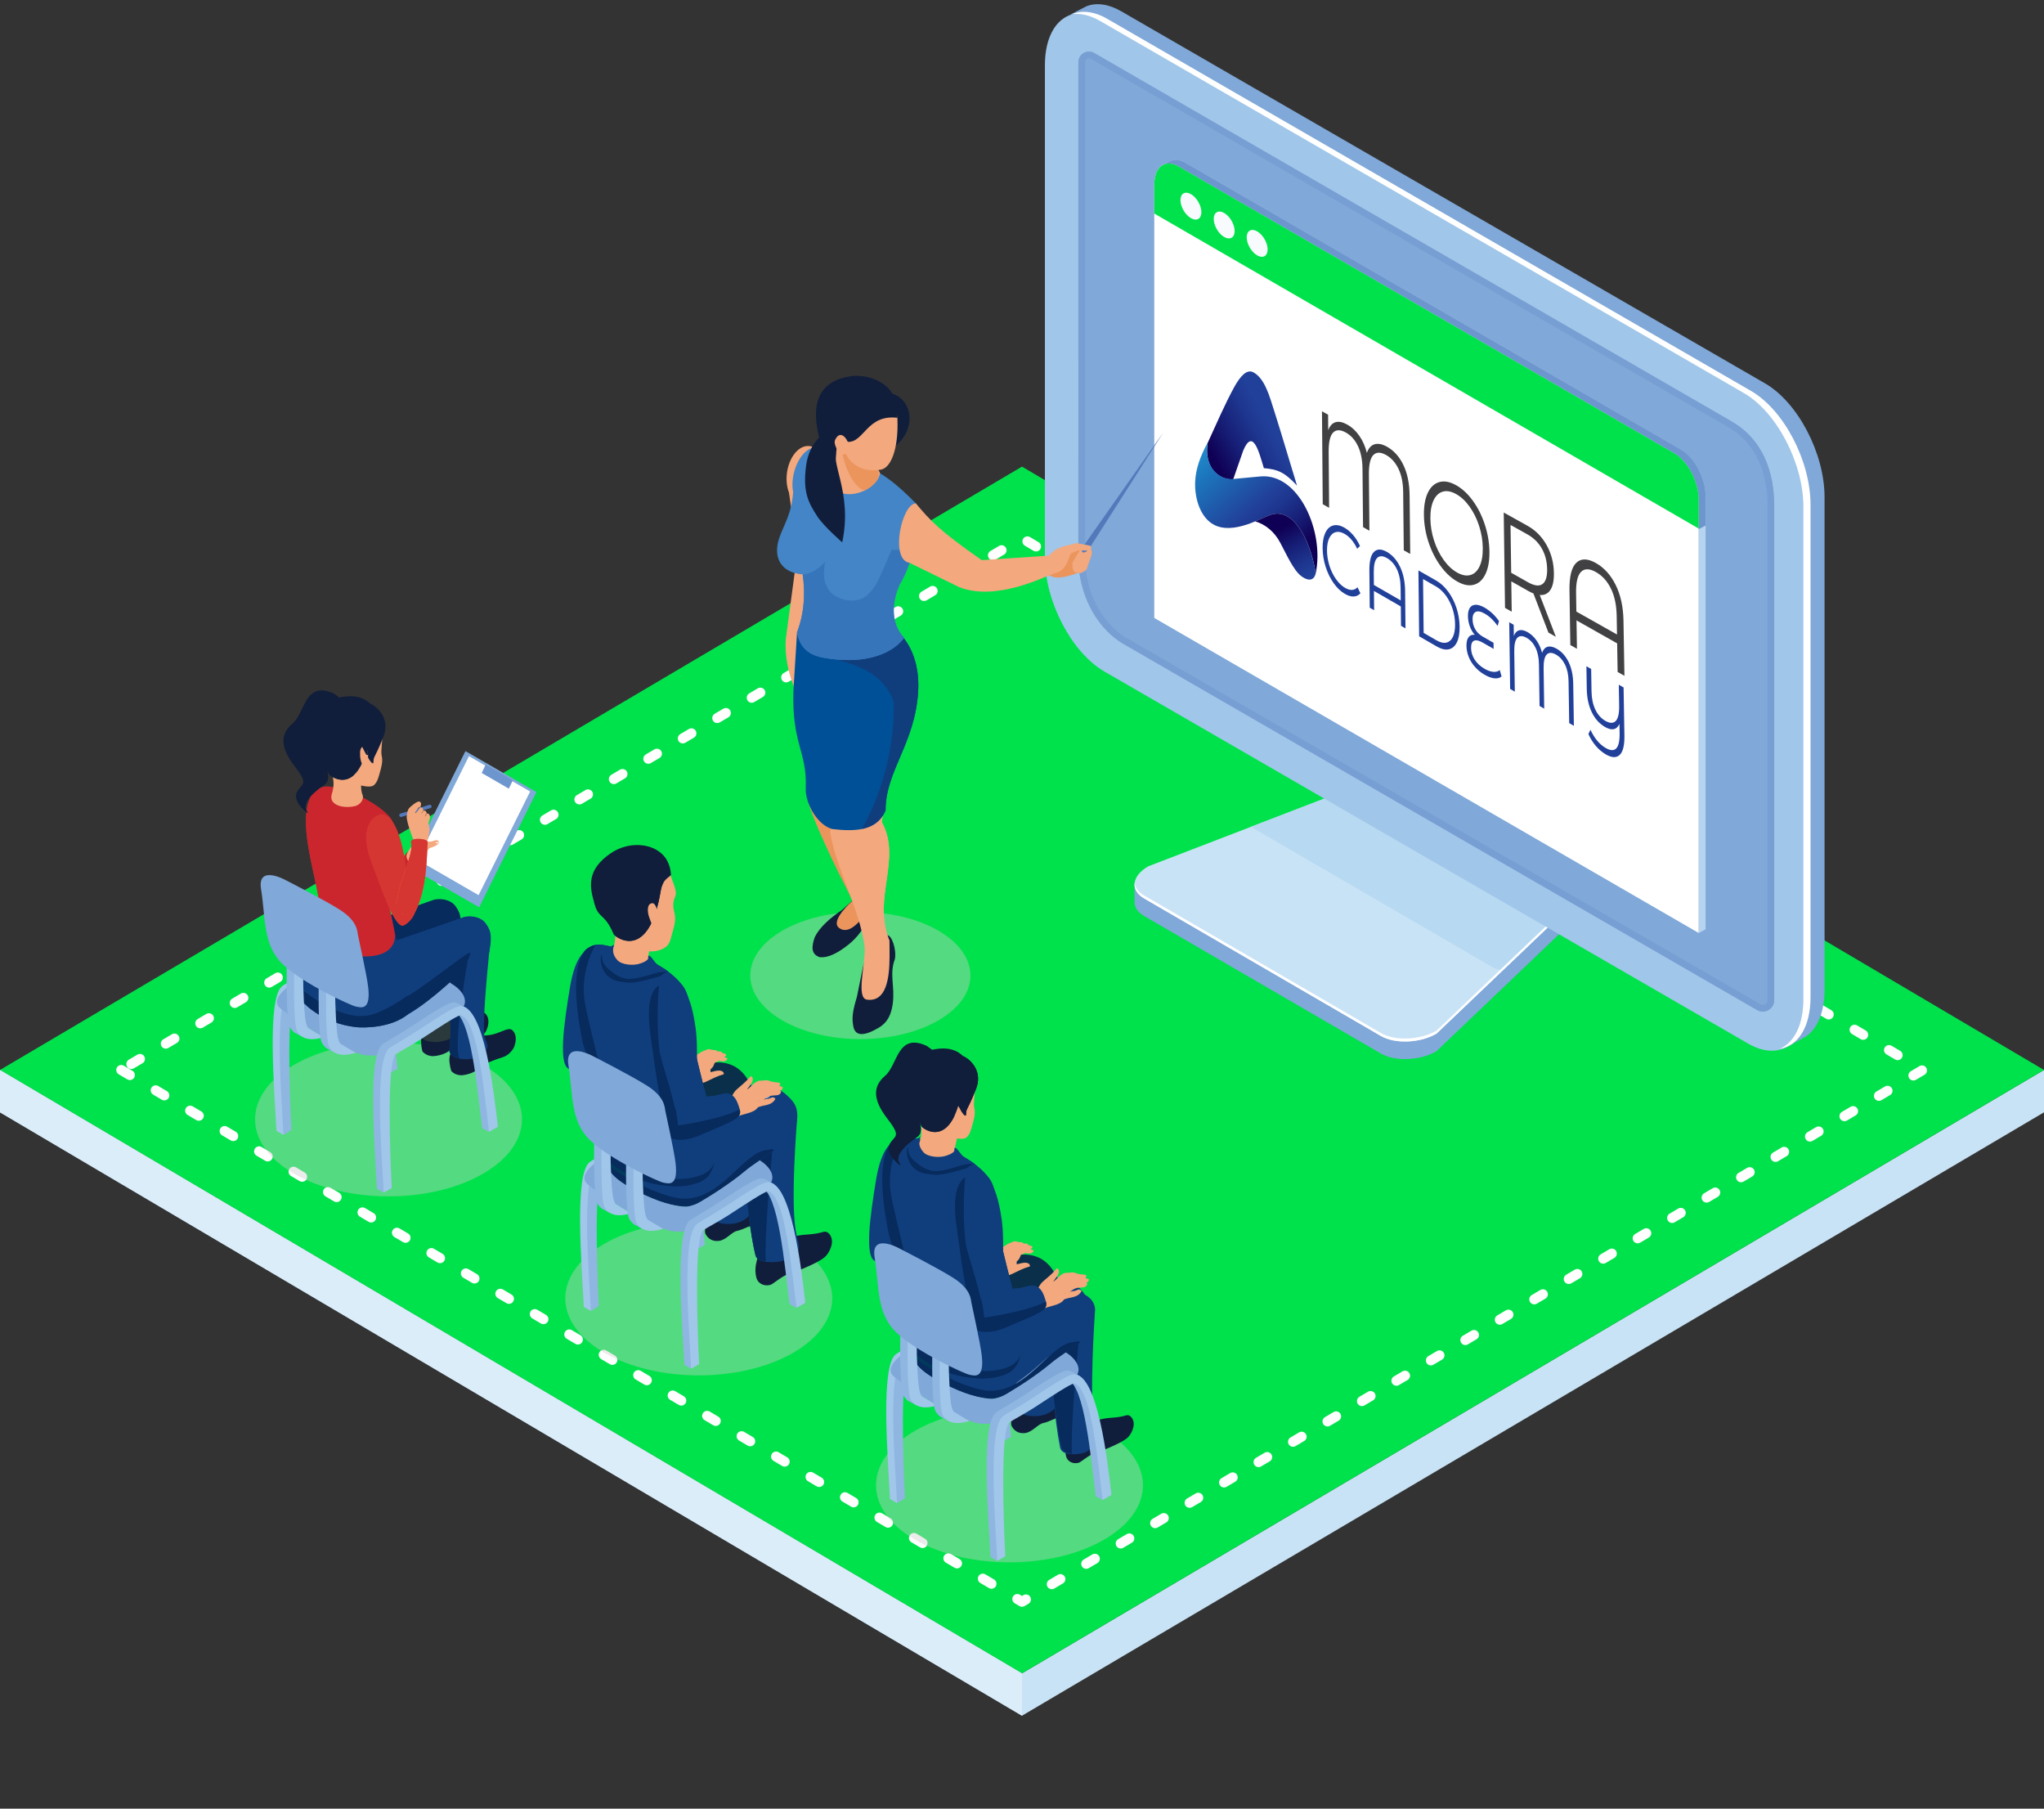<?xml version="1.0" encoding="UTF-8"?>
<svg id="a" data-name="Layer 1" xmlns="http://www.w3.org/2000/svg" width="1529.037" height="1352.636" xmlns:xlink="http://www.w3.org/1999/xlink" viewBox="0 0 1529.037 1352.636">
  <rect x="0" y="0" width="1529.037" height="1352.636" fill="#333333" stroke="none"/>
  <defs>
    <linearGradient id="b" x1="-405.209" y1="2817.118" x2="-473.265" y2="2932.932" gradientTransform="translate(2789.748 -1955.323) rotate(30.105)" gradientUnits="userSpaceOnUse">
      <stop offset="0" stop-color="#124c7c"/>
      <stop offset=".323" stop-color="#21409a"/>
      <stop offset=".638" stop-color="#21409a"/>
      <stop offset=".72" stop-color="#1e3790"/>
      <stop offset=".856" stop-color="#171f77"/>
      <stop offset="1" stop-color="#0f0055"/>
    </linearGradient>
    <linearGradient id="c" x1="-509.987" y1="2923.671" x2="-387.035" y2="2963.806" gradientTransform="translate(2789.748 -1955.323) rotate(30.105)" gradientUnits="userSpaceOnUse">
      <stop offset="0" stop-color="#27aae1"/>
      <stop offset=".323" stop-color="#1c75bc"/>
      <stop offset=".644" stop-color="#21409a"/>
      <stop offset=".724" stop-color="#1e3790"/>
      <stop offset=".858" stop-color="#171f77"/>
      <stop offset="1" stop-color="#0f0055"/>
    </linearGradient>
    <linearGradient id="d" x1="-306.308" y1="3011.091" x2="-405.782" y2="2952.979" gradientTransform="translate(2789.748 -1955.323) rotate(30.105)" gradientUnits="userSpaceOnUse">
      <stop offset="0" stop-color="#1f89ca"/>
      <stop offset=".323" stop-color="#3657a7"/>
      <stop offset=".644" stop-color="#21409a"/>
      <stop offset=".724" stop-color="#1e3790"/>
      <stop offset=".858" stop-color="#171f77"/>
      <stop offset="1" stop-color="#0f0055"/>
    </linearGradient>
  </defs>
  <g>
    <polygon points="0 831.877 0 800.193 764.513 1251.438 1529.037 800.193 1529.037 831.877 764.513 1283.122 0 831.877" fill="#c9e3f6" fill-rule="evenodd"/>
    <polygon points="0 800.193 764.513 348.954 1529.037 800.193 764.513 1251.438 0 800.193" fill="#00e24b" fill-rule="evenodd"/>
    <path d="M88.801,803.422c-1.774-1.042-2.367-3.342-1.32-5.126,1.047-1.774,3.347-2.362,5.121-1.32l6.446,3.806c1.779,1.042,2.367,3.342,1.32,5.126-1.047,1.773-3.347,2.361-5.121,1.32l-6.446-3.806h0ZM100.156,798.966l6.446-3.806c1.779-1.052,2.367-3.342,1.32-5.115-1.047-1.784-3.342-2.372-5.121-1.32l-6.446,3.795c-1.779,1.053-2.367,3.342-1.32,5.126,1.047,1.774,3.342,2.362,5.121,1.32h0ZM125.941,783.743c-1.779,1.042-4.074.464-5.126-1.32-1.047-1.784-.454-4.074,1.32-5.126l6.446-3.795c1.779-1.053,4.074-.465,5.126,1.319,1.047,1.774.459,4.064-1.32,5.116l-6.446,3.806h0ZM151.72,768.53c-1.779,1.042-4.074.454-5.121-1.32-1.047-1.784-.459-4.084,1.32-5.126l6.446-3.806c1.779-1.052,4.074-.453,5.121,1.32,1.046,1.774.458,4.074-1.32,5.115l-6.446,3.816h0ZM177.504,753.308c-1.779,1.052-4.074.453-5.121-1.32-1.052-1.774-.459-4.084,1.32-5.126l6.446-3.806c1.774-1.052,4.074-.454,5.121,1.32,1.047,1.774.459,4.073-1.32,5.126l-6.446,3.806h0ZM203.283,738.084c-1.774,1.053-4.074.454-5.121-1.319-1.047-1.774-.459-4.074,1.32-5.116l6.446-3.816c1.779-1.041,4.074-.453,5.121,1.32,1.052,1.784.459,4.085-1.32,5.126l-6.446,3.806h0ZM229.067,722.861c-1.779,1.052-4.074.454-5.121-1.32-1.047-1.773-.459-4.074,1.32-5.115l6.446-3.816c1.779-1.042,4.074-.454,5.121,1.32,1.047,1.784.459,4.084-1.32,5.136l-6.446,3.796h0ZM254.852,707.639c-1.779,1.052-4.074.464-5.126-1.32-1.047-1.774-.454-4.063,1.32-5.116l6.446-3.806c1.779-1.041,4.074-.464,5.125,1.32,1.047,1.784.454,4.074-1.32,5.126l-6.446,3.796h0ZM280.631,692.426c-1.779,1.041-4.074.453-5.121-1.32-1.047-1.779-.459-4.079,1.32-5.126l6.446-3.806c1.779-1.047,4.074-.459,5.121,1.32,1.047,1.779.459,4.073-1.32,5.126l-6.446,3.806h0ZM306.415,677.203c-1.779,1.046-4.074.459-5.121-1.32-1.052-1.779-.459-4.074,1.32-5.121l6.441-3.806c1.779-1.047,4.079-.459,5.126,1.32,1.047,1.779.459,4.074-1.32,5.121l-6.446,3.806h0ZM332.194,661.985c-1.774,1.046-4.074.454-5.121-1.32-1.047-1.779-.459-4.079,1.32-5.126l6.446-3.8c1.779-1.052,4.074-.459,5.121,1.32,1.047,1.774.459,4.074-1.32,5.121l-6.446,3.806h0ZM357.978,646.762c-1.779,1.047-4.074.459-5.121-1.32-1.047-1.779-.459-4.074,1.32-5.121l6.446-3.806c1.773-1.047,4.074-.459,5.121,1.32,1.047,1.779.459,4.074-1.32,5.121l-6.446,3.806h0ZM383.763,631.544c-1.779,1.047-4.079.459-5.126-1.32-1.047-1.779-.459-4.074,1.32-5.121l6.446-3.806c1.779-1.046,4.074-.459,5.126,1.32,1.041,1.779.454,4.074-1.325,5.121l-6.441,3.806h0ZM409.547,616.321c-1.784,1.052-4.074.459-5.126-1.32-1.052-1.774-.464-4.074,1.32-5.121l6.446-3.806c1.774-1.047,4.074-.459,5.126,1.32,1.041,1.779.454,4.074-1.32,5.126l-6.446,3.801h0ZM435.321,601.103c-1.774,1.047-4.074.459-5.116-1.32-1.052-1.779-.464-4.074,1.32-5.121l6.446-3.806c1.774-1.047,4.074-.459,5.116,1.32,1.052,1.779.464,4.074-1.32,5.126l-6.446,3.801h0ZM461.105,585.89c-1.774,1.047-4.074.454-5.116-1.32-1.052-1.779-.464-4.079,1.32-5.126l6.436-3.801c1.784-1.047,4.084-.459,5.126,1.32,1.052,1.779.464,4.074-1.32,5.121l-6.446,3.806h0ZM486.889,570.672c-1.784,1.052-4.074.459-5.126-1.32-1.041-1.774-.454-4.074,1.32-5.121l6.446-3.801c1.785-1.047,4.074-.459,5.126,1.32,1.042,1.779.454,4.074-1.32,5.121l-6.446,3.801h0ZM512.673,555.459c-1.784,1.047-4.074.459-5.126-1.32-1.041-1.779-.454-4.074,1.32-5.121l6.446-3.8c1.774-1.052,4.074-.459,5.125,1.32,1.042,1.774.454,4.074-1.32,5.121l-6.446,3.8h0ZM538.458,540.247c-1.784,1.047-4.084.459-5.125-1.32-1.052-1.779-.464-4.074,1.32-5.126l6.446-3.8c1.774-1.047,4.074-.459,5.116,1.32,1.052,1.779.464,4.074-1.32,5.121l-6.436,3.806h0ZM564.232,525.034c-1.774,1.047-4.074.454-5.115-1.32-1.052-1.779-.464-4.079,1.32-5.126l6.446-3.801c1.774-1.047,4.074-.459,5.116,1.32,1.052,1.779.464,4.074-1.32,5.121l-6.446,3.806h0ZM590.016,509.816c-1.773,1.047-4.074.459-5.126-1.32-1.042-1.779-.454-4.074,1.32-5.121l6.446-3.801c1.784-1.046,4.074-.459,5.126,1.32,1.052,1.779.454,4.074-1.32,5.121l-6.446,3.801h0ZM615.8,494.603c-1.785,1.047-4.074.459-5.126-1.32-1.041-1.779-.454-4.074,1.32-5.121l6.446-3.806c1.784-1.047,4.074-.454,5.126,1.32,1.041,1.779.454,4.074-1.32,5.126l-6.446,3.8h0ZM641.585,479.391c-1.785,1.047-4.074.454-5.126-1.32-1.052-1.779-.454-4.074,1.32-5.126l6.446-3.8c1.774-1.047,4.074-.459,5.126,1.32,1.041,1.779.454,4.074-1.32,5.121l-6.446,3.806h0ZM667.358,464.173c-1.774,1.052-4.074.459-5.116-1.32-1.052-1.774-.464-4.074,1.32-5.121l6.446-3.801c1.774-1.047,4.074-.459,5.116,1.32,1.052,1.779.464,4.074-1.32,5.121l-6.446,3.8h0ZM693.143,448.96c-1.774,1.047-4.074.459-5.126-1.32-1.041-1.779-.454-4.074,1.32-5.121l6.446-3.806c1.774-1.047,4.074-.454,5.126,1.32,1.041,1.779.454,4.079-1.32,5.125l-6.446,3.801h0ZM718.917,433.747c-1.774,1.047-4.074.459-5.126-1.32-1.041-1.779-.454-4.074,1.32-5.121l6.446-3.806c1.784-1.047,4.074-.459,5.126,1.32,1.042,1.779.454,4.074-1.32,5.126l-6.446,3.8h0ZM744.69,418.535c-1.774,1.047-4.074.454-5.116-1.32-1.052-1.779-.464-4.079,1.32-5.126l6.436-3.801c1.785-1.046,4.074-.459,5.126,1.32,1.052,1.779.454,4.074-1.32,5.121l-6.446,3.806h0ZM766.669,408.108c-1.774-1.052-2.362-3.347-1.32-5.126,1.052-1.779,3.342-2.367,5.126-1.32l6.446,3.806c1.773,1.047,2.361,3.347,1.32,5.121-1.053,1.779-3.352,2.372-5.126,1.32l-6.446-3.8h0ZM792.453,423.326c-1.773-1.047-2.372-3.342-1.32-5.121,1.042-1.779,3.342-2.372,5.126-1.32l6.435,3.806c1.784,1.047,2.372,3.342,1.32,5.121-1.042,1.779-3.342,2.367-5.115,1.32l-6.446-3.806h0ZM818.237,438.543c-1.784-1.047-2.372-3.341-1.32-5.121,1.042-1.779,3.342-2.367,5.116-1.32l6.445,3.806c1.785,1.047,2.373,3.347,1.32,5.121-1.041,1.779-3.342,2.372-5.115,1.32l-6.446-3.806h0ZM844.012,453.767c-1.774-1.047-2.362-3.347-1.32-5.121,1.052-1.779,3.352-2.373,5.126-1.32l6.445,3.801c1.774,1.052,2.372,3.347,1.32,5.126-1.052,1.779-3.342,2.367-5.126,1.32l-6.445-3.806h0ZM869.796,468.984c-1.774-1.047-2.362-3.342-1.32-5.121,1.052-1.779,3.352-2.367,5.126-1.32l6.445,3.806c1.774,1.047,2.362,3.342,1.32,5.121-1.052,1.779-3.342,2.367-5.126,1.32l-6.445-3.806h0ZM895.58,484.207c-1.774-1.047-2.372-3.347-1.32-5.121,1.052-1.779,3.342-2.372,5.126-1.32l6.446,3.801c1.773,1.052,2.361,3.347,1.319,5.125-1.052,1.774-3.352,2.367-5.126,1.32l-6.445-3.806h0ZM921.364,499.425c-1.784-1.047-2.372-3.342-1.32-5.121,1.042-1.779,3.342-2.367,5.115-1.32l6.446,3.806c1.784,1.047,2.372,3.342,1.32,5.121-1.042,1.779-3.342,2.367-5.115,1.32l-6.446-3.806h0ZM947.148,514.648c-1.784-1.052-2.372-3.347-1.32-5.126,1.042-1.774,3.342-2.367,5.115-1.32l6.446,3.806c1.784,1.047,2.372,3.347,1.32,5.121-1.042,1.779-3.342,2.372-5.115,1.32l-6.446-3.801h0ZM972.922,529.866c-1.773-1.047-2.361-3.342-1.32-5.121,1.053-1.779,3.353-2.373,5.126-1.32l6.446,3.806c1.774,1.047,2.372,3.342,1.32,5.121-1.052,1.779-3.342,2.367-5.126,1.32l-6.446-3.806h0ZM998.706,545.089c-1.773-1.052-2.361-3.347-1.319-5.126,1.052-1.779,3.341-2.367,5.125-1.32l6.446,3.806c1.774,1.047,2.362,3.347,1.32,5.121-1.052,1.779-3.342,2.372-5.126,1.32l-6.446-3.8h0ZM1024.49,560.307c-1.773-1.047-2.372-3.347-1.319-5.121,1.052-1.779,3.341-2.372,5.126-1.32l6.445,3.806c1.774,1.047,2.362,3.342,1.32,5.121-1.052,1.779-3.352,2.367-5.126,1.32l-6.446-3.806h0ZM1050.275,575.525c-1.785-1.047-2.373-3.342-1.32-5.121,1.041-1.779,3.342-2.367,5.115-1.32l6.446,3.806c1.784,1.047,2.372,3.342,1.32,5.121-1.042,1.779-3.342,2.372-5.116,1.32l-6.445-3.806h0ZM1076.06,590.748c-1.784-1.047-2.372-3.347-1.32-5.121,1.041-1.779,3.342-2.372,5.115-1.32l6.446,3.8c1.784,1.052,2.372,3.347,1.32,5.126-1.042,1.779-3.342,2.367-5.116,1.32l-6.445-3.806h0ZM1101.833,605.966c-1.774-1.052-2.361-3.347-1.32-5.121,1.052-1.779,3.353-2.373,5.126-1.326l6.446,3.806c1.774,1.047,2.372,3.341,1.32,5.121-1.052,1.779-3.342,2.367-5.126,1.32l-6.446-3.801h0ZM1127.617,621.179c-1.773-1.047-2.361-3.342-1.32-5.121,1.053-1.779,3.342-2.367,5.126-1.32l6.446,3.8c1.773,1.047,2.361,3.342,1.32,5.121-1.052,1.779-3.342,2.367-5.126,1.32l-6.446-3.8h0ZM1153.401,636.391c-1.773-1.047-2.372-3.341-1.32-5.121,1.053-1.779,3.342-2.367,5.126-1.32l6.446,3.801c1.774,1.047,2.362,3.347,1.32,5.126-1.052,1.774-3.352,2.367-5.126,1.32l-6.446-3.806h0ZM1179.186,651.609c-1.784-1.052-2.372-3.347-1.32-5.126,1.042-1.779,3.342-2.367,5.116-1.32l6.446,3.801c1.784,1.052,2.372,3.347,1.319,5.126-1.041,1.779-3.341,2.367-5.115,1.32l-6.446-3.801h0ZM1204.97,666.822c-1.784-1.047-2.372-3.347-1.319-5.121,1.041-1.779,3.341-2.372,5.115-1.32l6.446,3.801c1.784,1.047,2.372,3.341,1.319,5.121-1.041,1.779-3.341,2.367-5.125,1.32l-6.437-3.801h0ZM1230.744,682.034c-1.774-1.047-2.362-3.342-1.32-5.121,1.052-1.779,3.352-2.367,5.126-1.32l6.446,3.801c1.773,1.047,2.361,3.347,1.32,5.12-1.053,1.779-3.342,2.372-5.126,1.32l-6.446-3.801h0ZM1256.528,697.242c-1.774-1.042-2.362-3.342-1.32-5.116,1.052-1.778,3.342-2.366,5.126-1.319l6.446,3.795c1.773,1.052,2.361,3.353,1.32,5.137-1.053,1.773-3.353,2.361-5.126,1.319l-6.446-3.815h0ZM1282.313,712.465c-1.784-1.052-2.372-3.342-1.32-5.126,1.042-1.784,3.342-2.361,5.126-1.32l6.435,3.807c1.784,1.052,2.372,3.341,1.32,5.115-1.042,1.784-3.342,2.372-5.115,1.32l-6.446-3.796h0ZM1308.097,727.678c-1.784-1.042-2.372-3.342-1.32-5.126,1.042-1.773,3.342-2.361,5.116-1.32l6.445,3.806c1.784,1.042,2.372,3.342,1.32,5.126-1.041,1.774-3.342,2.362-5.115,1.32l-6.446-3.806h0ZM1333.871,742.891c-1.774-1.052-2.362-3.342-1.32-5.116,1.052-1.784,3.352-2.372,5.126-1.319l6.445,3.795c1.774,1.052,2.372,3.342,1.32,5.126-1.052,1.774-3.342,2.362-5.126,1.32l-6.445-3.806h0ZM1359.655,758.104c-1.774-1.042-2.362-3.342-1.32-5.126,1.052-1.774,3.342-2.362,5.126-1.32l6.445,3.806c1.774,1.052,2.362,3.352,1.32,5.126-1.052,1.774-3.352,2.372-5.126,1.32l-6.445-3.806h0ZM1385.429,773.315c-1.773-1.041-2.361-3.341-1.32-5.115,1.052-1.773,3.353-2.372,5.126-1.32l6.446,3.796c1.774,1.052,2.362,3.342,1.32,5.126-1.052,1.784-3.353,2.361-5.126,1.32l-6.446-3.807h0ZM1411.213,788.539c-1.784-1.052-2.372-3.342-1.32-5.126,1.042-1.784,3.342-2.362,5.116-1.32l6.446,3.806c1.773,1.042,2.371,3.342,1.319,5.116-1.052,1.774-3.341,2.372-5.126,1.319l-6.435-3.795h0ZM1435.884,797.306c1.773-1.052,4.073-.454,5.115,1.32,1.052,1.774.464,4.073-1.32,5.115l-6.446,3.816c-1.773,1.041-4.073.453-5.115-1.32-1.052-1.784-.464-4.084,1.32-5.126l6.446-3.806h0ZM1410.1,812.528c1.773-1.052,4.073-.453,5.125,1.32,1.042,1.774.454,4.074-1.319,5.115l-6.446,3.816c-1.784,1.042-4.074.454-5.126-1.32-1.052-1.784-.454-4.084,1.32-5.136l6.446-3.796h0ZM1384.315,827.752c1.785-1.053,4.074-.465,5.126,1.319,1.042,1.774.454,4.064-1.319,5.116l-6.446,3.806c-1.784,1.042-4.074.464-5.126-1.32-1.042-1.784-.454-4.074,1.32-5.126l6.445-3.795h0ZM1358.531,842.964c1.783-1.041,4.073-.464,5.125,1.32,1.053,1.784.454,4.074-1.32,5.126l-6.445,3.806c-1.774,1.042-4.074.454-5.126-1.32-1.042-1.784-.454-4.073,1.32-5.125l6.446-3.807h0ZM1332.757,858.188c1.774-1.042,4.074-.464,5.115,1.32,1.052,1.784.464,4.073-1.319,5.126l-6.446,3.795c-1.774,1.052-4.074.464-5.116-1.32-1.052-1.774-.464-4.064,1.32-5.115l6.446-3.806h0ZM1306.973,873.4c1.773-1.042,4.074-.454,5.115,1.319,1.053,1.785.465,4.085-1.32,5.137l-6.436,3.795c-1.784,1.053-4.084.454-5.126-1.319-1.052-1.774-.464-4.074,1.32-5.116l6.446-3.815h0ZM1281.189,888.623c1.773-1.042,4.073-.454,5.126,1.32,1.041,1.784.453,4.084-1.32,5.126l-6.446,3.806c-1.784,1.052-4.073.454-5.126-1.32-1.041-1.775-.453-4.074,1.32-5.115l6.446-3.816h0ZM1255.404,903.846c1.784-1.052,4.073-.453,5.126,1.32,1.041,1.774.453,4.074-1.32,5.126l-6.446,3.806c-1.773,1.052-4.074.454-5.126-1.32-1.042-1.773-.454-4.084,1.32-5.126l6.446-3.806h0ZM1229.62,919.069c1.784-1.053,4.084-.454,5.126,1.32,1.052,1.774.464,4.073-1.32,5.115l-6.446,3.816c-1.774,1.041-4.074.453-5.115-1.32-1.053-1.784-.465-4.084,1.319-5.126l6.436-3.806h0ZM1203.846,934.292c1.774-1.052,4.074-.464,5.115,1.32,1.053,1.773.465,4.064-1.319,5.115l-6.446,3.806c-1.774,1.042-4.074.465-5.115-1.319-1.053-1.785-.465-4.074,1.319-5.126l6.446-3.796h0ZM1178.062,949.515c1.774-1.052,4.074-.464,5.126,1.32,1.042,1.774.454,4.064-1.32,5.116l-6.446,3.806c-1.784,1.041-4.073.453-5.126-1.32-1.052-1.784-.453-4.074,1.32-5.126l6.446-3.796h0ZM1152.277,964.728c1.784-1.041,4.074-.464,5.126,1.32,1.042,1.784.454,4.074-1.32,5.126l-6.446,3.796c-1.784,1.052-4.073.464-5.125-1.32-1.042-1.774-.454-4.064,1.319-5.116l6.446-3.806h0ZM1126.493,979.94c1.784-1.042,4.074-.454,5.126,1.32,1.052,1.784.454,4.084-1.32,5.136l-6.446,3.796c-1.773,1.052-4.073.454-5.126-1.32-1.041-1.773-.453-4.074,1.32-5.115l6.446-3.816h0ZM1100.719,995.163c1.774-1.041,4.074-.453,5.116,1.32,1.052,1.784.464,4.084-1.32,5.126l-6.446,3.806c-1.774,1.053-4.074.454-5.115-1.32-1.052-1.773-.464-4.084,1.32-5.125l6.445-3.807h0ZM1074.935,1010.387c1.774-1.052,4.074-.464,5.116,1.32,1.052,1.773.464,4.064-1.32,5.115l-6.446,3.806c-1.773,1.042-4.073.454-5.115-1.32-1.052-1.784-.464-4.073,1.32-5.126l6.445-3.795h0ZM1049.15,1025.589c1.774-1.042,4.074-.454,5.126,1.32,1.042,1.784.454,4.084-1.319,5.136l-6.446,3.796c-1.784,1.052-4.074.454-5.126-1.32-1.053-1.773-.454-4.074,1.32-5.115l6.445-3.816h0ZM1023.366,1040.812c1.784-1.052,4.074-.453,5.126,1.32,1.042,1.774.454,4.074-1.32,5.116l-6.445,3.806c-1.785,1.041-4.074.464-5.126-1.32-1.042-1.784-.454-4.074,1.319-5.126l6.446-3.796h0ZM997.582,1056.024c1.784-1.041,4.074-.464,5.126,1.32,1.052,1.784.454,4.074-1.32,5.126l-6.446,3.796c-1.773,1.052-4.073.453-5.125-1.32-1.042-1.774-.454-4.074,1.32-5.116l6.445-3.806h0ZM971.809,1071.237c1.773-1.052,4.073-.454,5.115,1.32,1.052,1.773.464,4.074-1.32,5.126l-6.445,3.806c-1.774,1.042-4.074.454-5.116-1.32-1.052-1.784-.464-4.084,1.32-5.126l6.446-3.806h0ZM946.024,1086.46c1.773-1.052,4.073-.464,5.115,1.32,1.052,1.775.464,4.064-1.32,5.116l-6.446,3.795c-1.773,1.052-4.073.464-5.115-1.32-1.052-1.773-.464-4.063,1.32-5.115l6.446-3.796h0ZM920.24,1101.663c1.773-1.042,4.073-.454,5.125,1.32,1.042,1.784.454,4.084-1.319,5.125l-6.446,3.807c-1.784,1.052-4.074.453-5.126-1.32-1.052-1.774-.454-4.085,1.32-5.126l6.446-3.806h0ZM894.455,1116.886c1.785-1.052,4.074-.464,5.127,1.32,1.041,1.773.453,4.063-1.32,5.115l-6.446,3.806c-1.784,1.042-4.074.465-5.126-1.319-1.042-1.785-.454-4.074,1.32-5.127l6.445-3.795h0ZM868.672,1132.088c1.783-1.041,4.073-.453,5.125,1.32,1.053,1.784.454,4.084-1.32,5.137l-6.445,3.795c-1.774,1.052-4.074.454-5.126-1.32-1.042-1.773-.454-4.073,1.32-5.115l6.446-3.816h0ZM842.898,1147.312c1.774-1.053,4.074-.454,5.115,1.32,1.053,1.773.465,4.073-1.319,5.115l-6.446,3.806c-1.774,1.042-4.074.464-5.116-1.32-1.052-1.784-.464-4.074,1.32-5.126l6.446-3.795h0ZM817.113,1162.524c1.784-1.042,4.074-.465,5.126,1.319,1.042,1.784.454,4.074-1.32,5.126l-6.446,3.796c-1.773,1.052-4.074.453-5.115-1.32-1.052-1.774-.464-4.074,1.32-5.116l6.436-3.805h0ZM791.339,1177.736c1.774-1.052,4.074-.454,5.126,1.32,1.042,1.774.454,4.074-1.32,5.126l-6.445,3.806c-1.774,1.042-4.074.454-5.126-1.32-1.042-1.784-.454-4.084,1.32-5.126l6.445-3.806h0ZM765.565,1192.949c1.773-1.042,4.073-.454,5.115,1.32,1.052,1.784.464,4.074-1.32,5.126l-2.897,1.712c-1.135.691-2.62.742-3.847.02l-3.497-2.062c-1.784-1.052-2.372-3.342-1.32-5.115,1.042-1.785,3.342-2.373,5.126-1.32l1.588.938,1.052-.619h0ZM769.36,1199.395l-1.134-1.919h0l1.134,1.919h0ZM743.587,1181.212c1.774,1.042,2.362,3.342,1.32,5.126-1.052,1.774-3.352,2.362-5.126,1.32l-6.446-3.815c-1.774-1.042-2.372-3.342-1.32-5.116,1.052-1.773,3.342-2.372,5.126-1.32l6.446,3.806h0ZM717.803,1165.989c1.774,1.042,2.362,3.352,1.32,5.126-1.052,1.774-3.341,2.372-5.126,1.32l-6.446-3.806c-1.774-1.042-2.362-3.353-1.32-5.126,1.052-1.774,3.342-2.372,5.126-1.32l6.446,3.806h0ZM692.019,1150.776c1.773,1.042,2.372,3.342,1.32,5.116-1.041,1.773-3.341,2.372-5.126,1.319l-6.436-3.806c-1.784-1.041-2.372-3.341-1.32-5.126,1.042-1.773,3.342-2.361,5.116-1.32l6.446,3.816h0ZM666.234,1135.554c1.784,1.041,2.372,3.342,1.32,5.115-1.041,1.774-3.341,2.372-5.116,1.32l-6.446-3.795c-1.784-1.053-2.372-3.352-1.32-5.137,1.041-1.773,3.342-2.361,5.116-1.32l6.446,3.816h0ZM640.46,1120.331c1.774,1.052,2.362,3.341,1.32,5.115-1.052,1.784-3.352,2.372-5.126,1.32l-6.446-3.796c-1.785-1.052-2.373-3.342-1.32-5.126,1.052-1.784,3.342-2.361,5.126-1.32l6.446,3.807h0ZM614.676,1105.107c1.774,1.052,2.362,3.342,1.32,5.126-1.052,1.784-3.342,2.361-5.126,1.32l-6.446-3.806c-1.773-1.052-2.361-3.342-1.32-5.126,1.052-1.774,3.341-2.362,5.126-1.32l6.446,3.806h0ZM588.892,1089.885c1.774,1.052,2.372,3.342,1.32,5.126-1.052,1.784-3.342,2.361-5.126,1.32l-6.446-3.807c-1.774-1.052-2.361-3.341-1.32-5.115,1.052-1.784,3.352-2.372,5.126-1.32l6.446,3.796h0ZM563.107,1074.661c1.784,1.053,2.372,3.353,1.32,5.137-1.042,1.774-3.342,2.361-5.116,1.32l-6.446-3.816c-1.785-1.042-2.372-3.342-1.32-5.115,1.042-1.774,3.342-2.372,5.115-1.32l6.446,3.795h0ZM537.323,1059.448c1.784,1.042,2.372,3.342,1.32,5.127-1.042,1.773-3.342,2.361-5.116,1.319l-6.446-3.815c-1.784-1.042-2.372-3.342-1.32-5.116,1.041-1.773,3.341-2.372,5.115-1.319l6.446,3.805h0ZM511.549,1044.236c1.774,1.041,2.362,3.342,1.32,5.115-1.052,1.774-3.352,2.372-5.126,1.32l-6.446-3.806c-1.774-1.042-2.372-3.342-1.32-5.126,1.052-1.774,3.341-2.362,5.125-1.32l6.446,3.816h0ZM485.765,1029.013c1.774,1.042,2.362,3.342,1.32,5.116-1.052,1.773-3.341,2.372-5.125,1.32l-6.446-3.796c-1.774-1.052-2.362-3.352-1.32-5.137,1.052-1.773,3.342-2.361,5.126-1.319l6.446,3.816h0ZM459.981,1013.79c1.774,1.052,2.372,3.342,1.32,5.115-1.052,1.785-3.341,2.373-5.126,1.32l-6.446-3.795c-1.774-1.053-2.362-3.342-1.32-5.126,1.052-1.784,3.352-2.362,5.126-1.32l6.446,3.806h0ZM434.196,998.567c1.785,1.052,2.373,3.342,1.32,5.126-1.041,1.784-3.342,2.361-5.115,1.319l-6.446-3.806c-1.784-1.052-2.372-3.341-1.32-5.126,1.042-1.773,3.342-2.361,5.116-1.32l6.446,3.807h0ZM408.412,983.344c1.784,1.052,2.372,3.353,1.32,5.137-1.041,1.774-3.342,2.361-5.116,1.32l-6.446-3.817c-1.784-1.042-2.372-3.342-1.32-5.115,1.042-1.774,3.342-2.372,5.116-1.32l6.446,3.795h0ZM382.633,968.142c1.779,1.042,2.367,3.342,1.32,5.115-1.047,1.774-3.341,2.373-5.121,1.32l-6.446-3.795c-1.779-1.053-2.367-3.342-1.32-5.126,1.047-1.784,3.342-2.362,5.121-1.32l6.446,3.806h0ZM356.854,952.919c1.774,1.052,2.367,3.342,1.32,5.126-1.052,1.784-3.347,2.361-5.126,1.319l-6.446-3.806c-1.774-1.041-2.367-3.341-1.32-5.115,1.052-1.774,3.347-2.372,5.126-1.32l6.446,3.796h0ZM331.07,937.716c1.779,1.042,2.367,3.342,1.32,5.116-1.047,1.773-3.342,2.372-5.121,1.32l-6.446-3.796c-1.779-1.052-2.367-3.352-1.32-5.136,1.047-1.774,3.342-2.362,5.121-1.32l6.446,3.815h0ZM305.286,922.493c1.779,1.052,2.372,3.342,1.32,5.126-1.047,1.774-3.342,2.362-5.121,1.32l-6.446-3.806c-1.779-1.053-2.367-3.342-1.32-5.116,1.047-1.784,3.347-2.372,5.126-1.319l6.441,3.795h0ZM279.506,907.28c1.779,1.042,2.367,3.342,1.32,5.126-1.047,1.774-3.347,2.372-5.121,1.32l-6.446-3.806c-1.779-1.042-2.367-3.342-1.32-5.126,1.046-1.774,3.341-2.362,5.121-1.32l6.446,3.806h0ZM253.722,892.067c1.779,1.053,2.367,3.342,1.32,5.116-1.047,1.784-3.342,2.372-5.121,1.32l-6.446-3.796c-1.779-1.052-2.367-3.342-1.32-5.126,1.047-1.773,3.347-2.361,5.121-1.32l6.446,3.806h0ZM227.943,876.855c1.779,1.041,2.367,3.341,1.32,5.126-1.046,1.773-3.347,2.361-5.125,1.319l-6.441-3.806c-1.779-1.052-2.372-3.352-1.32-5.126,1.047-1.773,3.341-2.372,5.121-1.319l6.446,3.806h0ZM202.159,861.643c1.779,1.042,2.367,3.342,1.32,5.115-1.047,1.774-3.341,2.372-5.121,1.32l-6.446-3.796c-1.779-1.052-2.367-3.341-1.32-5.125,1.047-1.785,3.347-2.362,5.121-1.32l6.446,3.806h0ZM176.38,846.419c1.779,1.053,2.367,3.342,1.32,5.126-1.052,1.784-3.347,2.362-5.126,1.32l-6.446-3.806c-1.774-1.042-2.367-3.342-1.32-5.115,1.052-1.774,3.347-2.372,5.125-1.32l6.446,3.795h0ZM150.601,831.217c1.774,1.042,2.367,3.342,1.32,5.116-1.052,1.773-3.347,2.372-5.126,1.319l-6.441-3.795c-1.779-1.052-2.367-3.353-1.32-5.137,1.047-1.774,3.347-2.361,5.121-1.319l6.446,3.816h0ZM124.822,815.994c1.779,1.052,2.367,3.342,1.32,5.126-1.046,1.784-3.341,2.361-5.121,1.32l-6.441-3.807c-1.779-1.052-2.367-3.341-1.32-5.115,1.046-1.784,3.341-2.372,5.121-1.32l6.441,3.796Z" fill="#fff" fill-rule="evenodd"/>
    <polygon points="764.513 1251.438 0 800.193 0 831.877 764.513 1283.122 764.513 1251.438" fill="#daedf9" fill-rule="evenodd"/>
  </g>
  <g opacity=".41">
    <path d="M643.606,777.111c-21.082,0-42.152-4.642-58.242-13.924-32.158-18.554-32.158-48.67,0-67.255,16.089-9.293,37.16-13.924,58.242-13.924s42.162,4.631,58.241,13.924c32.138,18.585,32.168,48.701,0,67.255-16.079,9.282-37.16,13.924-58.241,13.924Z" fill="#cecece" fill-rule="evenodd"/>
    <path d="M290.65,894.729c-25.557,0-51.109-5.642-70.613-16.894-38.986-22.505-38.986-59.015,0-81.54,19.503-11.263,45.056-16.873,70.613-16.873s51.109,5.61,70.602,16.873c38.96,22.525,39.001,59.035,0,81.54-19.493,11.252-45.045,16.894-70.602,16.894Z" fill="#cecece" fill-rule="evenodd"/>
    <path d="M522.719,1028.601c-25.557,0-51.114-5.631-70.618-16.884-38.986-22.494-38.986-59.005,0-81.54,19.503-11.252,45.06-16.884,70.618-16.884s51.104,5.632,70.598,16.884c38.965,22.535,39.006,59.046,0,81.54-19.493,11.253-45.04,16.884-70.598,16.884Z" fill="#cecece" fill-rule="evenodd"/>
    <path d="M755.18,1168.434c-25.558,0-51.115-5.642-70.618-16.894-38.986-22.505-38.986-59.005,0-81.54,19.503-11.263,45.061-16.874,70.618-16.874s51.105,5.611,70.597,16.874c38.966,22.535,39.007,59.035,0,81.54-19.492,11.252-45.04,16.894-70.597,16.894Z" fill="#cecece" fill-rule="evenodd"/>
  </g>
  <g>
    <path d="M448.914,869.894c-1.031,2.754-6.322,12.489-3.465,22.133.98,3.28,4.848,6.24,10.221,4.951,2.032-.495,9.395-7.086,13.314-7.963,3.589-.814,17.379-6.745,20.679-8.581,2.929-1.649,6.302-3.238,8.396-5.961,2.547-3.321,4.868-8.663,3.31-13.016-1.145-3.156-3.579-4.868-5.765-4.188-7.674,2.352-13.666,1.681-19.019,2.826-4.755,1.011-6.343,1.691-11.139,2.083-1.991.165-16.533,7.715-16.533,7.715Z" fill="#130b03" fill-rule="evenodd"/>
    <path d="M453.215,757.247c2.537-2.403,3.166-6.374,6.333-9.117,3.774-3.279,7.302-6.065,10.447-9.942,1.547.165,1.908,2.186,1.372,3.733-1,2.908-4.569,6.291-5.136,7.756l-13.016,7.57Z" fill="#fad6a4" fill-rule="evenodd"/>
    <path d="M470.429,761.62c28.177-12.005,32.787-17.286,30.023-25.393-1.021-3.032-4.166-11.469-13.408-8.859-14.553,4.095-8.241,2.001-37.655,13.728-6.425,2.558-10.489,16.543-11.376,26.042-.887,9.076,12.5,2.98,32.416-5.518Z" fill="#9fd5d8" fill-rule="evenodd"/>
    <polygon points="451.513 819.872 457.629 823.399 458.568 821.77 452.462 818.242 451.513 819.872" fill="gray" fill-rule="evenodd"/>
    <path d="M436.724,977.394l5.291,3.062.732-6.549c-1.464-28.208-3.568-93.453,2.795-99.826,4.569-3.218,11.139-6.229,21.37-12.965,9.715-6.394,24.381-16.037,27.373-16.471,13.016,3.559,17.616,58.664,21.277,87.233l5.177,2.805,1.444-6.621c-2.939-25.856-10.406-90.214-27.898-90.214-3.981,0-12.531,5.373-31.116,17.605-9.066,5.961-18.812,11.448-21.803,13.429-12.088,8.044-6.126,78.26-4.641,108.511Z" fill="#a0c6e9" fill-rule="evenodd"/>
    <path d="M442.014,980.456l5.91-3.713c-1.444-28.218-3.568-93.463,2.795-99.857,4.579-3.197,11.139-6.209,21.38-12.943,9.715-6.395,24.392-16.059,27.362-16.471,13.016,3.568,17.616,58.674,21.277,87.212l6.611-3.795c-2.918-25.856-10.396-90.204-27.888-90.204-3.971,0-12.531,5.354-31.106,17.575-9.076,5.981-18.812,11.458-21.813,13.449-12.087,8.044-6.013,78.497-4.528,108.747Z" fill="#8eb6e1" fill-rule="evenodd"/>
    <path d="M529.64,904.517c-1.135,2.691-3.105,15.914-1.918,18.203,1.557,2.991,4.528,5.941,10.025,5.302,5.497-.619,9.643-6.725,13.603-7.468,3.61-.649,15.636-6.167,23.815-10.416,4.208-2.156,9.592-9.603,8.21-14.006-1.011-3.188-7.519-6.684-9.736-6.106-7.766,2.063-10.788,1.476-16.192,2.414-4.786.825-3.806.969-8.623,1.196-1.99.082-10.891-.619-10.788,2.702l-8.395,8.179Z" fill="#101e3b" fill-rule="evenodd"/>
    <path d="M525.545,823.11c1.434-8.375.536-15.068.877-24.423.247-6.879,36.5,1.248,36.861,17.946,0,0-7.962,64.853-3.568,85.48l.557,3.434s1.032,3.146-1.464,5.291c-.185.134-3.682,2.949-8.282,3.94-6.405,1.424-14.914.619-19.297-4.27-10.757-11.954-10.489-59.263-5.683-87.399Z" fill="#103e7d" fill-rule="evenodd"/>
    <path d="M569.419,933.89c-1.031,2.744-6.333,12.49-3.465,22.134.969,3.248,4.848,6.239,10.221,4.939,2.022-.484,9.396-7.096,13.315-7.962,3.579-.805,17.378-6.745,20.679-8.581,2.939-1.65,6.302-3.238,8.385-5.961,2.548-3.311,4.868-8.674,3.321-13.026-1.135-3.145-3.579-4.857-5.766-4.188-7.663,2.352-13.665,1.702-19.028,2.836-4.755,1.012-6.333,1.682-11.129,2.094-1.99.155-16.533,7.715-16.533,7.715Z" fill="#101e3b" fill-rule="evenodd"/>
    <path d="M559.137,850.153c1.031-8.416-.165-15.09-.289-24.423-.082-6.91,36.408-6.828,37.552,9.818,0,0-5.775,67.853-.402,88.254l.722,3.414s2.187,6.714-.206,8.993c-.186.145-5.26,5.302-9.809,6.519-6.333,1.712-20.07,2.476-21.586-3.919-5.003-21.092-9.447-60.335-5.982-88.656Z" fill="#103e7d" fill-rule="evenodd"/>
    <path d="M577.763,861.064l-19.834,13.811c.186,23.442,3.538,48.525,7.189,63.934.691,2.877,3.878,4.249,7.725,4.806-1.217-21.473,4.919-82.551,4.919-82.551Z" fill="#072b5d" fill-rule="evenodd"/>
    <path d="M568.914,868.099s17.389,10.582,3.424,21.35c-13.665,10.541-50.196,37.253-72.618,30.611-22.443-6.642-58.087-31.85-60.975-35.201-2.888-3.372-2.599-8.529,9.086-17.131,8.365-6.168,49.135-28.61,51.475-29.456,2.341-.814,9.901-5.271,25.3,2.826,14.501,7.611,44.308,27.001,44.308,27.001Z" fill="#80a8d8" fill-rule="evenodd"/>
    <path d="M463.972,841.417c-5.951-2.454-10.654,22.804-10.252,27.115,1.073,11.778,16.296,18.698,25.723,23.598,10.179,5.301,25.712,10.623,34.427,10.2,4.373-.217,13.851-4.868,16.017-8.757,3.95-7.055-.98-27.537-5.333-34.963-1.578-2.65-3.671-4.724-6.188-6.776l-54.394-10.417Z" fill="#003b5b" fill-rule="evenodd"/>
    <path d="M492.098,880.929c8.591-10.087,19.596-17.409,28.919-26.836,11.036-11.139,27.3-20.133,34.2-34.799,2.094-4.414,8.963-3.238,4.713-10.911-10.53-18.936-30.312-13.677-32.756-11.531-4.548,4.002-32.983,26.444-42.348,33.375-7.673,5.673-12.181,9.51-20.38,16.131,0,0-10.798,4.857,5.94,20.803,16.729,15.935,20.473,15.213,21.71,13.769Z" fill="#0a2f4a" fill-rule="evenodd"/>
    <path d="M521.265,900.051c8.674-4.889,25.217-15.306,35.355-23.815,12.016-10.097,29.033-17.585,37.232-31.55,2.485-4.229,4.631-14.047-.784-20.936-3.125-3.981-9.292-9.365-12.841-9.675-5.642-.516-9.633,3.775-12.273,5.714-4.878,3.59-35.253,23.33-45.195,29.395-8.168,4.93-29.074,18.008-39.233,27.774,0-.01-7.642,10.304,5.889,16.945,17.327,8.478,30.178,7.086,31.849,6.148Z" fill="#103e7d" fill-rule="evenodd"/>
    <path d="M578.908,860.219c-.268-1.608-3.445-.309-5.002-.206-17.853,1.279-34.231,37.769-63.481,36.346-14.315-.701-47.329-16.42-56.488-26.342.248,3.136,2.372,12.646,34.262,26.125,17.77,7.498,28.579,6.209,33.065,3.909,8.859-4.549,25.217-15.306,35.355-23.815,6.693-5.621,14.893-10.458,22.288-16.018Z" fill="#072b5d" fill-rule="evenodd"/>
    <polygon points="574.35 814.097 574.35 814.097 574.164 814.055 571.317 812.405 571.234 812.302 571.225 812.756 571.317 812.869 574.164 814.509 574.195 814.529 574.226 814.54 574.267 814.55 574.288 814.55 574.318 814.55 574.35 814.55 574.359 814.55 574.391 814.55 574.421 814.55 574.463 814.54 574.524 814.52 574.524 814.055 574.35 814.097" fill="#212a47" fill-rule="evenodd"/>
    <polygon points="577.062 812.363 577.072 812.569 574.524 814.055 574.164 814.055 571.317 812.405 571.307 812.198 573.855 810.713 574.205 810.724 577.062 812.363" fill="#3a426d" fill-rule="evenodd"/>
    <polygon points="569.203 811.951 566.655 813.437 566.655 813.9 569.203 812.415 569.203 812.405 569.234 812.395 569.254 812.363 569.254 812.354 569.265 812.343 569.275 812.322 569.275 812.322 569.275 812.312 569.275 811.899 569.275 811.868 569.275 811.858 569.203 811.951" fill="#2d365a" fill-rule="evenodd"/>
    <polygon points="566.47 813.478 566.47 813.478 566.305 813.437 563.448 811.786 563.365 811.683 563.365 812.137 563.438 812.239 566.305 813.89 566.336 813.91 566.377 813.932 566.398 813.932 566.429 813.932 566.439 813.932 566.47 813.932 566.47 813.932 566.501 813.932 566.522 813.932 566.552 813.932 566.604 813.91 566.655 813.9 566.655 813.437 566.47 813.478" fill="#212a47" fill-rule="evenodd"/>
    <polygon points="569.192 811.745 569.203 811.951 566.655 813.437 566.305 813.437 563.448 811.786 563.427 811.58 565.995 810.095 566.346 810.095 569.192 811.745" fill="#3a426d" fill-rule="evenodd"/>
    <polygon points="573.163 814.097 573.091 814.199 570.533 815.684 570.533 816.139 573.091 814.653 573.091 814.653 573.112 814.633 573.143 814.612 573.143 814.602 573.143 814.591 573.153 814.57 573.153 814.561 573.163 814.509 573.163 814.097" fill="#2d365a" fill-rule="evenodd"/>
    <polygon points="570.368 815.716 570.368 815.716 570.183 815.684 567.336 814.024 567.253 813.91 567.253 814.364 567.336 814.488 570.183 816.139 570.224 816.148 570.245 816.159 570.275 816.159 570.307 816.18 570.337 816.18 570.358 816.18 570.368 816.18 570.368 816.18 570.378 816.18 570.41 816.18 570.44 816.159 570.492 816.159 570.533 816.139 570.533 815.684 570.368 815.716" fill="#212a47" fill-rule="evenodd"/>
    <polygon points="573.081 813.993 573.091 814.199 570.533 815.684 570.183 815.684 567.336 814.024 567.315 813.828 569.863 812.333 570.224 812.343 573.081 813.993" fill="#3a426d" fill-rule="evenodd"/>
    <polygon points="574.246 817.964 574.246 817.964 574.061 817.923 571.214 816.262 571.131 816.159 571.131 816.612 571.214 816.736 574.061 818.376 574.102 818.397 574.133 818.407 574.164 818.407 574.185 818.428 574.215 818.428 574.246 818.428 574.267 818.428 574.298 818.428 574.329 818.428 574.359 818.407 574.421 818.387 574.421 817.933 574.246 817.964" fill="#212a47" fill-rule="evenodd"/>
    <polygon points="576.969 816.241 576.98 816.448 574.421 817.933 574.061 817.923 571.214 816.262 571.204 816.056 573.751 814.581 574.102 814.591 576.969 816.241" fill="#3a426d" fill-rule="evenodd"/>
    <polygon points="530.186 796.707 530.186 796.707 530.011 796.666 527.257 795.078 527.174 794.964 527.174 795.418 527.257 795.531 530.011 797.12 530.052 797.141 530.083 797.141 530.114 797.161 530.124 797.161 530.155 797.161 530.186 797.161 530.186 797.161 530.207 797.161 530.228 797.161 530.269 797.161 530.31 797.141 530.361 797.12 530.372 796.666 530.186 796.707" fill="#212a47" fill-rule="evenodd"/>
    <polygon points="532.909 794.975 532.919 795.181 530.372 796.666 530.011 796.666 527.257 795.078 527.247 794.871 529.805 793.387 530.155 793.387 532.909 794.975" fill="#3a426d" fill-rule="evenodd"/>
    <polygon points="568.615 815.788 566.067 817.272 566.057 817.727 568.615 816.241 568.636 816.231 568.656 816.221 568.667 816.2 568.677 816.18 568.677 816.18 568.677 816.159 568.677 815.746 568.677 815.705 568.677 815.695 568.615 815.788" fill="#2d365a" fill-rule="evenodd"/>
    <polygon points="572.297 817.788 572.235 817.882 569.667 819.356 569.667 819.82 572.235 818.335 572.256 818.304 572.266 818.294 572.276 818.283 572.287 818.273 572.287 818.263 572.287 818.242 572.287 818.242 572.297 817.788" fill="#2d365a" fill-rule="evenodd"/>
    <polygon points="569.502 819.397 569.502 819.397 569.316 819.356 566.47 817.706 566.387 817.603 566.387 818.057 566.47 818.16 569.316 819.809 569.357 819.831 569.399 819.841 569.419 819.852 569.45 819.852 569.482 819.852 569.482 819.852 569.512 819.852 569.543 819.852 569.585 819.852 569.626 819.841 569.667 819.82 569.667 819.356 569.502 819.397" fill="#212a47" fill-rule="evenodd"/>
    <polygon points="572.214 817.665 572.235 817.882 569.667 819.356 569.316 819.356 566.47 817.706 566.449 817.5 569.007 816.015 569.357 816.024 572.214 817.665" fill="#3a426d" fill-rule="evenodd"/>
    <polygon points="576.103 819.913 576.113 820.119 573.555 821.605 573.205 821.595 570.348 819.954 570.337 819.748 572.895 818.263 573.256 818.263 576.103 819.913" fill="#80a8d8" fill-rule="evenodd"/>
    <path d="M521.45,788.993l.052.309-.062.021.01-.33h0ZM506.97,812.797c1.228,1.558,2.476,3.898,4.848,3.465l.959-.453c.392-1.526,3.61-3.136,6.611-4.497,2.898-.599,6.209-1.094,8.694-2.29,4.528-2.165,8.478-4.29,13.284-5.61.464-1.506-1.238-2.641-2.877-2.764-2.094-.165-4.878.681-6.931,1.206.031-.608-.031-1.248-.124-1.907l.124-.176c.681-.764,1.496-1.393,2.011-2.352l.774-1.836c.258-.69.268-.846.959-1.103l1.908-.805c.711-.381.825-.381,1.609-.154,1.237.34,3.032.484,4.115-.258,1.032-.701,1.877-1.732.299-2.238l-1.382-.423,1.279-1.093c.165-.702.165-1.135-.495-1.279-.918-.206-1.857-.742-2.712-1l-.041-.423c-.319-.681-1.98-.413-2.589-.517l-.939-.195c-.02-.959-2.352-.815-2.898-.856-1.506-.145-2.857-1.011-4.311-.433-1.268.516-2.527,1.072-3.806,1.557-.784.289-1.496.815-2.145,1.31-.608.484-4.115,2.228-4.424,2.981l-.402.34c-3.063,2.455-5.704,6.745-7.89,8.705-1.64,1.506-5.807,3.053-6.91,4.683-1.836,2.691,1.743,6.261,3.403,8.416Z" fill="#f3a87d" fill-rule="evenodd"/>
    <path d="M486.219,725.502c1.991.546,13.996,6.25,22.752,17.595,6.415,8.323,6.054,26.96,5.807,29.394-.784,7.921,15.976,69.163,17.853,76.177,2.939,10.983,5.054,29.868-9.53,35.551-12.469,4.879-24,2.651-29.384,1.98-17.399-2.176-42.461-15.955-40.986-24.577,2.764-16.027-17.327-68.938-18.998-77.786-1.671-8.87-10.293-50.197,1.361-66.399,2.692-3.755,8.261-5.797,12.418-5.322,14.82,1.691,36.242,12.686,38.707,13.388Z" fill="#072b5d" fill-rule="evenodd"/>
    <path d="M565.769,828.68c5.136-2.826,11.417-1.165,14.294-6.992-2.269-2.238-2.991-.279-5.58.103-3.785.557-6.085.599-9.221,3.095l.506,3.795Z" fill="#f3a87d" fill-rule="evenodd"/>
    <path d="M426.204,739.28c-4.136,25.434-9.159,58.788.196,60.315,3.507.567,17.585,1.114,18.616-7.096,2.434-19.204,11.242-35.293,13.82-51.197,4.136-25.434-1.65-30.961-10.994-32.487-9.354-1.506-17.513,5.032-21.638,30.466Z" fill="#103e7d" fill-rule="evenodd"/>
    <path d="M442.076,798.977c22.917-7.385,62.491-27.455,59.737-35.428-1.031-3.001-3.61-12.448-11.221-11.273-11.933,1.835-37.934,17.326-61.923,24.278-5.249,1.536-8.138,6.476-5.384,14.438,2.774,7.983,2.568,13.223,18.791,7.983Z" fill="#103e7d" fill-rule="evenodd"/>
    <path d="M488.085,719.829c1.98.557,14.006,6.271,22.752,17.605,6.415,8.323,6.064,26.96,5.806,29.404-.784,7.921,15.976,69.164,17.853,76.177,2.939,10.974,5.054,29.869-9.54,35.541-12.469,4.879-23.979,2.651-29.373,1.981-17.399-2.166-42.461-15.945-40.976-24.567,2.754-16.027-17.327-68.936-19.008-77.796-1.681-8.859-10.293-50.197,1.361-66.39,2.692-3.754,8.261-5.796,12.418-5.321,14.831,1.671,36.252,12.686,38.707,13.366Z" fill="#033e6a" fill-rule="evenodd"/>
    <path d="M488.085,719.829c1.98.557,14.006,6.271,22.752,17.605,6.415,8.323,6.064,26.96,5.806,29.404-.784,7.921,15.976,69.164,17.853,76.177,2.939,10.974,5.054,29.869-9.54,35.541-12.469,4.879-23.979,2.651-29.373,1.981-17.399-2.166-42.461-15.945-40.976-24.567,2.754-16.027-17.327-68.936-19.008-77.796-1.681-8.859-10.293-50.197,1.361-66.39,2.692-3.754,8.261-5.796,12.418-5.321,14.831,1.671,36.252,12.686,38.707,13.366Z" fill="#103e7d" fill-rule="evenodd"/>
    <path d="M450.018,714.115c-1.526,2.723-.598,11.489,5.168,16.255,4.662,3.878,8.653,3.713,14.377,4.455,6.591.866,20.834-4.033,22.958-4.28,2.135-.247,5.229-4.023,7.25-3.93-3.373-3.259-7.127,2.435-10.54-2.434-.526-.764-2.609-3.589-3.527-3.796-1.568-.392-.083,1.857-1.331,2.991-1.877,1.65-2.96,1.898-5.487,2.867-4.651,1.712-13.696,1.176-17.079-2.558-4.497-4.972-3.187-9.107-2.352-11.634-4.847,3.197-6.642,2.517-8.137,5.023l-1.3-2.96Z" fill="#072b5d" fill-rule="evenodd"/>
    <path d="M437.693,750.739c-3.589-19.523,3.352-36.047,7.653-43.978-3.218.681-6.508,2.403-8.385,5.023-11.654,16.192-3.042,57.53-1.361,66.39,1.681,8.859,21.762,61.769,19.008,77.796-.557,3.218,2.578,7.158,7.653,10.933-4.94-39.202-20.999-96.742-24.567-116.163Z" fill="#072b5d" fill-rule="evenodd"/>
    <path d="M486.827,775.874c4.332,29.734,8.478,69.391,18.348,68.163,3.713-.464,19.977-5.044,18.286-14.553-3.981-22.236-.505-42.987-3.228-61.594-4.342-29.734-11.974-34.117-21.875-32.89-9.88,1.247-15.872,11.128-11.531,40.873Z" fill="#103e7d" fill-rule="evenodd"/>
    <path d="M500.977,650.325c-.144,4.398,3.136,9.978,4.074,14.248.639,2.996.938,3.878-.196,6.56-1.774,4.089-1.299,7.823-.268,11.866,1.207,4.862-.299,10.04-1.712,14.883-1.083,3.795-1.681,8.261-5.105,10.551-8.55,5.714-18.183,2.341-26.826-.671-8.55-2.98-7.106-18.173-9.788-25.269-4.796-12.814-1.238-30.73,12.871-36.304,6.343-2.496,16.739-3.698,23.175-1.232,2.258.846-3.115,2.939-5.209,5.368h8.983Z" fill="#f3a87d" fill-rule="evenodd"/>
    <path d="M488.158,701.357s-5.621,16.966-2.165,21.721c1.351,1.846-5.487,5.879-11.871,6.013-10.169.206-21.876-5.302-18.451-13.717,1.856-4.528,6.714-8.983,3.641-27.321-.98-5.77,28.847,13.315,28.847,13.305Z" fill="#f3a87d" fill-rule="evenodd"/>
    <path d="M457.02,638.016c13.284-8.978,31.137-7.751,39.698,2.207,4.889,5.698,5.095,12.99,5.095,12.99,1.496,2.609-5.765,2.243-7.508,12.758-8.994,54.168-34.334,34.685-35.149,32.736-6.508-15.419-10.86-11.877-13.862-21.144-4.517-13.97-6.91-26.919,11.726-39.548Z" fill="#101e3b" fill-rule="evenodd"/>
    <path d="M496.336,660.077l-.701.397c-9.334,7.214-8.849,20.292-26.558,22.159-10.84,1.14-19.761-3.661-24.743-8.174.32,1.026.629,2.063.959,3.104,3.012,9.267,7.344,5.729,13.862,21.144.815,1.949,26.155,21.432,35.149-32.736.423-2.547,1.165-4.43,2.032-5.894Z" fill="#101e3b" fill-rule="evenodd"/>
    <path d="M485.796,686.47c1.836,4.744,2.877,9.153,4.971,8.359,2.063-.825,4.322-5.317,2.465-10.036-1.846-4.724-2.857-9.277-5.074-9.308-4.198-.088-4.208,6.275-2.362,10.984Z" fill="#f3a87d" fill-rule="evenodd"/>
    <path d="M451.317,711.424c-1.516,2.691-1.898,8.509,3.868,13.294,4.662,3.878,8.333,6.549,14.047,7.281,6.601.866,21.7-4.662,23.835-4.909,2.135-.226,4.682-.567,6.704-.475-3.373-3.259-7.127-3.218-10.54-8.086-.526-.763-2.609-3.589-3.527-3.795-1.568-.393-.083,1.856-1.331,2.99-1.877,1.65-2.96,1.898-5.487,2.857-4.651,1.723-13.696,1.186-17.079-2.548-4.497-4.971-3.187-9.117-2.352-11.644-4.847,3.207-6.642,2.526-8.137,5.033Z" fill="#103e7d" fill-rule="evenodd"/>
    <path d="M538.767,826.122c2.547.423,8.344-6.075,10.685-7.715,2.3-1.619,5.054-4.6,7.818-4.383,4.497.319,10.406,7.209,10.293,11.726-.134,6.281-10.603,6.931-14.955,8.891-2.021.907-5.115,4.104-7.034,4.476-3.218.619-5.043-4.095-6.354-6.467-.969-1.743-2.588-3.815-1.258-5.827l.804-.701Z" fill="#f3a87d" fill-rule="evenodd"/>
    <path d="M558.271,814.952c1.104-.217,2.382-1.526,3.208-2.259.979-.928,1.691-1.856,2.805-2.64,1.516-1.094,2.919-2.001,4.848-1.878,1.825.124,3.424-.577,5.228-.206,1.372.269,2.723,1.052,4.085,1.196,1.155.124,2.197.33,3.352.341l1.949.536-.67,2.062c.392.691.423.113,1.093.341.516.185,1.485.299,1.382.99-.268,2.042-2.331,2.145-2.331,2.145l1.062.186c.031,2.27-1.341,2.93-2.341,3.197-.97.248-4.394.33-5.425.558-2.011.443-3.682,1.836-5.363,2.949-1.372.888-3.239.99-4.786,1.32-.877.165-3.589.289-4.105,1.011l-3.991-9.85Z" fill="#f3a87d" fill-rule="evenodd"/>
    <path d="M544.759,823.904c2.547-2.403,3.177-6.374,6.322-9.127,3.785-3.28,7.312-6.064,10.448-9.922,1.558.154,1.918,2.166,1.382,3.723-1.011,2.898-4.569,6.281-5.136,7.767l-13.016,7.56Z" fill="#f3a87d" fill-rule="evenodd"/>
    <path d="M523.225,849.152c28.177-12.016,32.488-12.841,29.713-20.936-1.021-3.032-3.476-12.748-12.727-10.139-14.542,4.084-2.145-2.382-31.549,9.334-6.426,2.558-14.212,2.001-15.11,11.5-.876,9.076,9.757,18.729,29.673,10.241Z" fill="#103e7d" fill-rule="evenodd"/>
    <path d="M497.389,848.44c4.662,4.25,13.449,5.992,25.836.712,26.279-11.19,31.787-12.676,30.168-19.399-16.1,8.209-49.526,12.387-49.526,12.387l-6.477,6.301Z" fill="#072b5d" fill-rule="evenodd"/>
    <path d="M493.511,786.683c-2.31-15.615-1.661-38.171-.485-49.836-6.508,4.084-9.685,15.15-6.199,39.027,4.332,29.734,8.478,69.391,18.348,68.163.516-.052,1.269-.196,2.156-.423-1.269-18.091-12.634-48.877-13.82-56.932Z" fill="#072b5d" fill-rule="evenodd"/>
    <path d="M505.268,828.515c-5.507,1.547-10.974,2.537-11.716,10.397-.598,6.189,4.167,12.624,13.542,13.429.928-4.951,0-13.924-1.826-23.825Z" fill="#072b5d" fill-rule="evenodd"/>
    <path d="M511.9,1020.721l5.084,2.929.835-6.291c-1.454-28.229-3.579-93.473,2.795-99.858,4.559-3.218,11.139-6.209,21.37-12.953,9.715-6.394,24.392-16.059,27.362-16.472,13.026,3.559,17.616,58.654,21.288,87.224l5.188,2.825,1.423-6.642c-2.939-25.847-10.396-90.193-27.898-90.193-3.961,0-12.521,5.352-31.096,17.585-9.076,5.981-18.823,11.448-21.824,13.438-12.078,8.034-6.013,78.168-4.528,108.407Z" fill="#8eb6e1" fill-rule="evenodd"/>
    <polygon points="572.008 883.858 578.124 887.386 579.073 885.756 572.967 882.229 572.008 883.858" fill="#8eb6e1" fill-rule="evenodd"/>
    <path d="M516.984,1023.649l6.023-3.485c-1.465-28.219-3.589-93.452,2.785-99.847,4.579-3.208,11.128-6.22,21.38-12.954,9.705-6.385,24.392-16.038,27.362-16.472,13.016,3.569,17.605,58.665,21.287,87.233l6.611-3.816c-2.94-25.847-10.397-90.204-27.898-90.204-3.971,0-12.531,5.363-31.096,17.596-9.086,5.961-18.823,11.448-21.824,13.428-12.077,8.045-6.137,78.281-4.631,108.521Z" fill="#a0c6e9" fill-rule="evenodd"/>
    <path d="M453.442,893.738c-2.289-3.816-2.352-25.536-2.217-36.552l-6.704-4.383s-1.062,41.533,2.321,47.186c1.753,2.888,4.806,7.178,14.181,4.105l-2.042-5.931c-3.651-.443-4.456-2.63-5.539-4.425Z" fill="#8eb6e1" fill-rule="evenodd"/>
    <polygon points="450.018 903.671 455.566 906.857 456.742 904.836 451.183 901.639 450.018 903.671" fill="#8eb6e1" fill-rule="evenodd"/>
    <path d="M461.693,901.093v-.011c-1.764-.784-2.156-2.362-2.712-4.095-1.372-4.229-2.362-25.547-2.238-36.541l-6.693-4.394s-1.073,41.533,2.32,47.185c1.712,2.826,6.354,8.241,19.782,4.084-3.589-2.042-7.126-4.136-10.458-6.229Z" fill="#a0c6e9" fill-rule="evenodd"/>
    <path d="M477.411,905.434c-2.29-3.816-2.352-25.537-2.228-36.552l-6.704-4.373s-1.052,41.523,2.341,47.175c1.733,2.888,4.786,7.178,14.161,4.105l-2.053-5.931c-3.641-.443-4.435-2.63-5.518-4.424Z" fill="#8eb6e1" fill-rule="evenodd"/>
    <polygon points="473.987 915.366 479.525 918.554 480.701 916.532 475.163 913.335 473.987 915.366" fill="#8eb6e1" fill-rule="evenodd"/>
    <path d="M485.651,912.788v-.011c-1.774-.783-2.155-2.351-2.723-4.105-1.351-4.228-2.341-25.526-2.217-36.531l-6.694-4.383s-1.072,41.522,2.321,47.175c1.702,2.836,6.353,8.24,19.771,4.084-3.579-2.042-7.127-4.136-10.458-6.229Z" fill="#a0c6e9" fill-rule="evenodd"/>
    <path d="M443.324,789.725s-21.122-11.613-18.09,6.9c3.497,21.308,1.134,41.832,16.306,56.271,15.202,14.419,50.712,30.776,54.601,31.519,3.909.722,11.356,3.394,9.21-14.707-1.093-9.252-7.323-37.171-7.735-39.367-.412-2.177-.34-10.036-13.511-18.349-12.387-7.839-40.78-22.268-40.78-22.268Z" fill="#80a8d8" fill-rule="evenodd"/>
  </g>
  <g>
    <path d="M314.991,779.535c.346,4.775.789,5.601,1.006,6.755,0,0,2.903,3.93,8.617,3.527,5.719-.412,10.53-2.96,11.268-3.94,2.682-3.568,15.857-7.137,19.56-8.148,3.692-1.031,6.92-4.497,7.952-6.271,1.506-2.671,3.769-9.405-.372-13.49-2.934-2.888-9.731,2.579-17.93,2.899-20.746.825-30.848,8.075-30.101,18.668Z" fill="#101e3b" fill-rule="evenodd"/>
    <path d="M336.248,794.283c.587,4.755,1.088,5.58,1.351,6.694,0,0,3.089,3.774,8.777,3.084,5.704-.671,10.355-3.466,11.066-4.487,2.506-3.682,15.476-7.9,19.132-9.106,3.62-1.186,6.673-4.816,7.612-6.632,1.382-2.765,3.306-9.592-1.016-13.449-3.068-2.764-9.607,3.032-17.781,3.765-20.674,1.846-30.399,9.571-29.141,20.132Z" fill="#101e3b" fill-rule="evenodd"/>
    <path d="M264.299,684.851c20.333-6.163,42.245-32.221,48.005-37.346,2.212-1.98-4.162-16.992-9.53-7.921-4.048,6.828-26.553,15.372-35.763,24.046-2.553,2.408-10.417,2.315-6.456,9.153l3.744,12.067Z" fill="#cb262e" fill-rule="evenodd"/>
    <path d="M326.274,690.837c-5.043-.273-9.267,1.877-12.758,5.044-.34,1.846-.645,3.692-.856,5.549-2.754,23.649,4.007,48.319.917,70.546-.846,6.074,9.355,8.106,15.404,7.085,4.363-.712,9.267-2.238,11.169-5.064,2.47-3.219,1.882-5.302,1.882-5.302l-2.274-6.539c-1.341-8.303,1.052-38.058,4.223-69.463-4.79-1.201-10.912-1.484-17.708-1.856Z" fill="#2a393c" fill-rule="evenodd"/>
    <path d="M348.887,703.709c-5.043-.278-9.262,1.887-12.758,5.054-.34,1.846-.644,3.692-.851,5.538-2.748,23.649,4.002,48.341.908,70.535-.846,6.085,9.359,8.117,15.414,7.097,4.347-.712,9.267-2.238,11.17-5.065,2.46-3.218,1.872-5.302,1.872-5.302l-2.279-6.518c-1.33-8.314,1.057-38.078,4.244-69.474-4.801-1.217-10.927-1.484-17.719-1.866Z" fill="#103e7d" fill-rule="evenodd"/>
    <path d="M350.599,714.043c.212-1.558-6.616,2.341-6.616,2.341l-8.88,23.599c1.016,15.347,3.058,30.631,1.083,44.853-.526,3.785,3.218,5.992,7.585,6.88-5.265-10.953,6.627-76.136,6.828-77.673Z" fill="#072b5d" fill-rule="evenodd"/>
    <polygon points="256.306 562.122 259.245 563.813 258.142 567.62 255.202 565.928 256.306 562.122" fill="#69c6e8" fill-rule="evenodd"/>
    <polygon points="254.594 567.475 257.533 569.177 256.419 572.988 253.49 571.286 254.594 567.475" fill="#59a2d9" fill-rule="evenodd"/>
    <polygon points="239.448 585.767 228.252 579.31 234.838 556.641 246.013 563.102 239.448 585.767" fill="#65779e" fill-rule="evenodd"/>
    <polygon points="212.442 678.312 218.558 681.844 219.501 680.198 213.395 676.682 212.442 678.312" fill="gray" fill-rule="evenodd"/>
    <path d="M339.202,659.024c1.769-2.465,7.328-9.772,11.201-9.937.975-.062,1.748,8.044,2.233,9.179,1.356,3.187.753,5.023-2.697,6.513-1.841.779-3.724,3.62-5.637,4.146-1.753.49-9.576-2.217-5.1-9.901Z" fill="#fad6a4" fill-rule="evenodd"/>
    <path d="M354.399,627.934l.217,1.248c-.232.681-.98,1.021-1.63.799l-21.85-7.576c-.675-.227-1.026-.975-.784-1.64.222-.676.959-1.032,1.635-.805l21.829,7.57.582.402Z" fill-rule="evenodd"/>
    <path d="M328.486,642.352c-.17-.103,2.511-10.68,4.698-15.264.846-2.795,4.626-6.044,6.441-6.549,1.305-.371,8.452-.887,9.391.593,3.053,4.77-14.851,6.951-4.301,3.553,1.429-.685,2.568-.02,3.238,1.552.774,1.779-1.634,3.12-2.996,2.95,1.104-.526,3.687-1.269,3.811.722-.093,2.903-1.929,2.31-3.022,2.65,1.222-.582,2.965-1.371,3.6.083.655,3.471-3.553,4.373-4.389,5.961-1.779,3.476-1.531,5.332-5.327,6.127l-11.144-2.378Z" fill="#fad6a4" fill-rule="evenodd"/>
    <path d="M206.769,845.738l5.291,3.043.732-6.528c-1.454-28.219-3.574-93.463,2.8-99.848,4.569-3.228,11.128-6.219,21.365-12.964,9.721-6.374,24.397-16.048,27.373-16.461,13.016,3.559,17.61,58.665,21.277,87.233l5.188,2.826,1.423-6.643c-2.934-25.855-10.396-90.214-27.888-90.214-3.976,0-12.531,5.354-31.107,17.605-9.076,5.962-18.828,11.428-21.813,13.429-12.093,8.025-6.121,78.281-4.641,108.521Z" fill="#a0c6e9" fill-rule="evenodd"/>
    <path d="M212.06,848.781l5.915-3.702c-1.454-28.219-3.579-93.463,2.8-99.848,4.563-3.218,11.123-6.219,21.365-12.954,9.715-6.395,24.392-16.068,27.362-16.471,13.031,3.559,17.621,58.664,21.292,87.233l6.611-3.837c-2.939-25.836-10.396-90.203-27.903-90.203-3.966,0-12.521,5.362-31.101,17.595-9.071,5.982-18.817,11.469-21.809,13.449-12.087,8.034-6.018,78.508-4.533,108.737Z" fill="#8eb6e1" fill-rule="evenodd"/>
    <path d="M338.97,736.434s17.389,10.581,3.424,21.349c-13.681,10.541-50.202,37.243-72.634,30.611-22.437-6.621-58.082-31.849-60.97-35.2-2.888-3.373-2.594-8.53,9.086-17.132,8.37-6.157,49.129-28.61,51.481-29.456,2.341-.824,9.896-5.27,25.294,2.816,14.501,7.621,44.318,27.012,44.318,27.012Z" fill="#80a8d8" fill-rule="evenodd"/>
    <path d="M340.424,677.28c-2.109-2.996-8.607-6.167-16.151-4.295-40.46,14.408-84.954,28.991-84.954,28.991-14.315,6.281,6.596,49.867,12.954,51.063,34.545,6.56,75.96-50.908,83.716-52.661,3.043-.682,4.327.268,7.302-.805,2.97-14.914.114-18.055-2.867-22.293Z" fill="#072b5d" fill-rule="evenodd"/>
    <path d="M363.037,690.156c-2.099-2.996-8.602-6.162-16.146-4.306-40.46,14.424-84.964,29.007-84.964,29.007-14.305,6.272,6.606,49.856,12.959,51.054,34.546,6.559,75.966-50.909,83.732-52.652,3.038-.691,4.301.248,7.297-.804,2.96-14.924.103-18.06-2.877-22.299Z" fill="#103e7d" fill-rule="evenodd"/>
    <path d="M292.218,611.834c8.199,10.267,9.896,81.942-4.631,43.312-6.286-16.708,8.88,39.661,10.468,60.691,1.088,14.449,2.903,39.254,2.903,39.254-12.784,4.063-31.818-2.455-37.269-3.095-17.554-2.021-34.257-19.297-35.381-27.403-2.764-20.215-3.631-21.586,7.89-30.817,13.511-10.85-19.23-74.021-2.398-100.589,2.377-3.733,8.339-5.419,12.547-4.961,14.939,1.568,37.268,12.841,45.87,23.608Z" fill="#cb262e" fill-rule="evenodd"/>
    <path d="M239.649,589.057c-2.414.82-4.616,2.197-5.848,4.13-16.832,26.568,15.909,89.74,2.398,100.589-10.19,8.169-10.69,10.211-8.746,24.578,12.253,4.403,25.759,8.405,27.589,6.033,3.414-4.445-14.903-81.509-20.865-100.77-4.677-15.083,2.089-29.157,5.472-34.561Z" fill="#cb262e" fill-rule="evenodd"/>
    <path d="M277.331,643.265c7.426,19.271,17.796,51.46,24.608,48.835,2.558-.97,10.581-7.756,7.988-13.846-6.054-14.311-5.301-24.825-7.493-37.537-4.378-25.351-12.387-33.875-19.184-31.261-6.807,2.63-13.423,12.598-5.92,33.808Z" fill="#d63631" fill-rule="evenodd"/>
    <path d="M282.384,536.792c-.108,3.816,2.728,8.668,3.542,12.376.578,2.614-1.269,12.516-.402,16.022,1.052,4.224-.268,8.721-1.485,12.934-.944,3.295-1.691,6.838-4.445,9.169-3.388,2.878-16.151-1.526-23.66-4.146-7.441-2.604-5.822-12.248-8.127-18.405-4.193-11.124-1.083-26.702,11.18-31.545,5.482-2.176,14.522-3.223,20.132-1.093,1.965.753-2.702,2.578-4.522,4.688h7.787Z" fill="#f3a87d" fill-rule="evenodd"/>
    <path d="M271.374,580.604s-2.862,6.879.016,14.465c.686,1.779-.882,6.637-6.059,7.849-8.241,1.898-18.74-.577-17.369-8.003.728-4.007,3.925-8.473-1.738-22.876-1.779-4.528,25.15,8.565,25.15,8.565Z" fill="#f3a87d" fill-rule="evenodd"/>
    <path d="M244.935,524.204c15.847-5.461,26.31-4.853,33.751,3.806,4.249,4.945,4.44,11.293,4.44,11.293,1.294,2.253-5.022,1.939-6.539,11.072-7.812,47.098-29.822,30.157-30.529,28.456-5.657-13.382-9.432-10.324-12.041-18.369-3.94-12.139-4.6-29.508,10.917-36.258Z" fill="#101e3b" fill-rule="evenodd"/>
    <path d="M248.106,565.649c-8.318-7.328-2.058-23.474-2.058-23.474l-14.392,4.203c.016,4.873.975,9.808,2.362,14.083,2.614,8.044,6.384,4.986,12.041,18.369.459,1.098,9.824,8.56,18.497.954-2.212-4.713-10.045-8.488-16.45-14.135Z" fill="#101e3b" fill-rule="evenodd"/>
    <path d="M232.321,693.776s-3.62,13.985,22.52,19.39c45.736,9.438,40.471-15.738,40.471-15.738,1.289,4.62,3.852,17.244,5.559,23.618,7.782,29.013,4.476,37.315,4.476,37.315-12.753,10.675-33.741,10.354-38.8,9.818-24.784-2.641-42.9-18.503-44.684-26.506-3.073-13.759,4.198-26.857,10.458-47.898Z" fill="#103e7d" fill-rule="evenodd"/>
    <path d="M273.71,759.743c-1.496.145-3.007.196-4.523.145,2.248,3.444,4.316,5.775,5.698,6.023,23.933,4.548,57.215-26.238,74.264-43.339.608-5.714,2.785-8.168,2.8-9.592.041-5.239-54.25,44.226-78.24,46.763Z" fill="#072b5d" fill-rule="evenodd"/>
    <path d="M221.193,736.125c.057,1.856.263,3.702.67,5.549,1.784,8.003,19.9,23.865,44.684,26.506,5.059.536,26.047.856,38.8-9.818,0,0,1.392-3.59.196-14.15-11.366,7.89-23.092,14.603-31.833,15.532-23.758,2.496-51.986-23.123-52.518-23.618Z" fill="#072b5d" fill-rule="evenodd"/>
    <path d="M277.516,526.37s15.997,8.055,9.153,25.041c-6.838,16.992-7.059,13.506-7.312,18.502-.263,5.023-8.56-11.092-8.56-12.005l6.719-31.539Z" fill="#101e3b" fill-rule="evenodd"/>
    <path d="M275.324,564.773c-.211-1.862-.242-4.074-1.542-5.502-1.619-1.748-3.419-.861-4.1,1.284-.505,1.567-.273,3.367-.273,5.038,0,1.361,1.377,11.294,5.915,5.647v-6.467Z" fill="#f3a87d" fill-rule="evenodd"/>
    <path d="M249.679,518.619s17.198,10.19,7.967,20.777c-9.246,10.582-16.316,17.446-16.615,22.747-.299,5.301,8.762,19.663,1.959,24.526-6.796,4.837-18.549,13.707-12.902,20.632,2.579,3.177-12.041-6.925-7.905-15.017,3.414-6.704,9.401-4.78-1.511-18.853-10.912-14.094-11.427-24.186-1.882-32.302,9.561-8.112,9.04-32.354,30.889-22.51Z" fill="#101e3b" fill-rule="evenodd"/>
    <path d="M281.94,889.046l5.09,2.929.846-6.302c-1.47-28.218-3.584-93.462,2.79-99.836,4.559-3.218,11.128-6.209,21.37-12.954,9.705-6.394,24.381-16.059,27.367-16.461,13.016,3.548,17.605,58.654,21.282,87.223l5.178,2.816,1.438-6.643c-2.939-25.856-10.406-90.203-27.898-90.203-3.976,0-12.536,5.363-31.106,17.595-9.076,5.962-18.823,11.448-21.819,13.44-12.082,8.034-6.018,78.167-4.538,108.397Z" fill="#8eb6e1" fill-rule="evenodd"/>
    <polygon points="342.064 752.193 348.17 755.741 349.119 754.091 343.008 750.554 342.064 752.193" fill="#8eb6e1" fill-rule="evenodd"/>
    <path d="M287.03,891.975l6.018-3.476c-1.454-28.218-3.574-93.463,2.79-99.847,4.579-3.208,11.139-6.209,21.375-12.954,9.721-6.395,24.397-16.059,27.368-16.471,13.016,3.568,17.621,58.664,21.282,87.233l6.611-3.816c-2.934-25.846-10.396-90.203-27.893-90.203-3.976,0-12.526,5.353-31.096,17.584-9.076,5.972-18.822,11.448-21.818,13.439-12.093,8.044-6.131,78.28-4.636,108.51Z" fill="#a0c6e9" fill-rule="evenodd"/>
    <path d="M223.482,762.074c-2.284-3.816-2.336-25.547-2.217-36.552l-6.694-4.394s-1.067,41.543,2.326,47.195c1.743,2.898,4.796,7.178,14.165,4.104l-2.037-5.94c-3.641-.434-4.451-2.62-5.544-4.414Z" fill="#8eb6e1" fill-rule="evenodd"/>
    <polygon points="220.059 772.017 225.612 775.193 226.778 773.172 221.229 769.964 220.059 772.017" fill="#8eb6e1" fill-rule="evenodd"/>
    <path d="M231.739,769.428v-.031c-1.764-.763-2.166-2.331-2.712-4.084-1.367-4.219-2.352-25.526-2.238-36.531l-6.693-4.394s-1.062,41.523,2.331,47.175c1.707,2.836,6.343,8.251,19.782,4.105-3.6-2.062-7.137-4.146-10.468-6.239Z" fill="#a0c6e9" fill-rule="evenodd"/>
    <path d="M247.456,773.77c-2.284-3.815-2.346-25.547-2.217-36.552l-6.704-4.383s-1.072,41.533,2.331,47.185c1.733,2.888,4.78,7.179,14.176,4.105l-2.058-5.941c-3.651-.433-4.445-2.619-5.528-4.414Z" fill="#8eb6e1" fill-rule="evenodd"/>
    <polygon points="244.033 783.702 249.576 786.909 250.747 784.867 245.208 781.67 244.033 783.702" fill="#8eb6e1" fill-rule="evenodd"/>
    <path d="M255.697,781.123v-.01c-1.764-.784-2.15-2.362-2.712-4.095-1.356-4.228-2.352-25.526-2.223-36.541l-6.688-4.395s-1.078,41.533,2.321,47.186c1.696,2.826,6.348,8.24,19.771,4.084-3.579-2.031-7.127-4.136-10.469-6.23Z" fill="#a0c6e9" fill-rule="evenodd"/>
    <path d="M213.37,658.05s-21.117-11.608-18.085,6.895c3.496,21.313,1.134,41.848,16.306,56.287,15.187,14.419,50.707,30.766,54.596,31.519,3.904.723,11.355,3.383,9.215-14.718-1.099-9.251-7.333-37.16-7.741-39.356-.397-2.187-.345-10.035-13.5-18.354-12.402-7.838-40.791-22.272-40.791-22.272Z" fill="#80a8d8" fill-rule="evenodd"/>
    <path d="M328.115,622.504c-1.336.407-2.202,1.47-3.466,2.026-2.238,1.026-4.744.753-7.09,1.341-2.563.619-5.26,1.836-6.766,3.579-2.021,2.346-6.941,8.034-6.693,11.206.552,7.091,11.448,4.182,15.868,3.419,9.179-1.573,21.21-12.444,13.217-22.371l-5.069.799Z" fill="#f3a87d" fill-rule="evenodd"/>
    <polygon points="348.186 561.72 305.322 647.896 358.432 678.559 401.296 592.383 348.186 561.72" fill="#80a8d8" fill-rule="evenodd"/>
    <polygon points="396.582 591.939 350.811 565.516 312.248 643.023 358.03 669.452 396.582 591.939" fill="#fff" fill-rule="evenodd"/>
    <polygon points="383.659 583.477 363.347 571.76 360.33 578.078 380.643 589.809 383.659 583.477" fill="#6e96ce" fill-rule="evenodd"/>
    <path d="M306.611,616.609s3.099,8.179,2.929,11.01c-.155,2.831,1.681,4.027,4.75,3.31,3.068-.732,5.188-1.083,5.771-3.398.614-2.305.809-2.779,1.011-5.306.216-2.517-8.71-12.351-8.71-12.351l-5.75,6.735Z" fill="#f3a87d" fill-rule="evenodd"/>
    <path d="M321.947,601.84l.882.876c.217.702-.186,1.418-.846,1.62l-21.7,6.611c-.665.201-1.372-.201-1.558-.872-.216-.681.175-1.408.841-1.619l21.7-6.59.681-.026Z" fill="#5479bb" fill-rule="evenodd"/>
    <path d="M309.597,628.682c-.196.016-4.12-10.133-5.007-15.146-.918-2.754.222-7.601,1.382-9.06.825-1.062,6.204-5.662,7.802-5.007,5.157,2.088-7.823,14.32-1.382,5.399.738-1.392,2.027-1.521,3.45-.639,1.645,1.001.505,3.481-.676,4.146.573-1.078,2.197-3.182,3.435-1.64,1.588,2.408-.211,3.011-.887,3.914.649-1.191,1.583-2.842,2.908-2.032,2.517,2.434-.315,5.626-.067,7.405.557,3.857,1.83,5.219-.732,8.076l-10.226,4.585Z" fill="#f3a87d" fill-rule="evenodd"/>
    <path d="M327.383,630.812l1.021-1.506c-1.624-1.882-3.94-.335-5.745.02-1.826.372-3.543-.247-5.337.624-2.063.996-2.135,2.945-3.785,4.249-1.624,1.263-3.646,1.485-5.394,2.604-3.904,2.476-4.11,9.638,1.666,7.823,4.471-1.408,7.849-4.203,9.948-8.251,1.268-2.486,2.104-2.186,4.6-3.13,1.537-.588,4.425-2.176,4.048-3.94l-2.97,1.099,1.949.407Z" fill="#f3a87d" fill-rule="evenodd"/>
    <path d="M309.23,684.412c10.902-18.229,9.912-46.84,10.711-54.513.314-2.945-13.784-4.074-12.361.552,2.31,7.581-9.324,29.234-10.309,41.827-.279,3.517-6.173,8.731,1.382,11.123l10.577,1.011Z" fill="#ed794a" fill-rule="evenodd"/>
    <path d="M309.23,684.412c10.902-18.229,9.912-46.84,10.711-54.513.314-2.945-13.784-4.074-12.361.552,2.31,7.581-9.324,29.234-10.309,41.827-.279,3.517-6.173,8.731,1.382,11.123l10.577,1.011Z" fill="#d63631" fill-rule="evenodd"/>
    <path d="M299.845,682.927c-5.482-4.337-19.307-48.83-24.304-65.332-2.182,5.507-2.403,13.835,1.79,25.67,7.426,19.271,17.796,51.46,24.608,48.835,2.026-.774,7.462-5.244,8.308-10.112-3.656,2.037-7.606,3.166-10.401.938Z" fill="#d63631" fill-rule="evenodd"/>
    <path d="M311.19,627.444c-2.383.294-4.167,1.217-3.61,3.006,1.196,3.955-1.387,11.747-4.286,20.086-.258,4.729-.319,8.7.036,10.236,1.114,4.579,9.556-19.055,7.859-33.329Z" fill="#d63631" fill-rule="evenodd"/>
    <path d="M275.773,551.7c.711-2.187.49-5.966.016-9.592-.207-1.526-.454-3.001-.707-4.342l-4.285,20.143c0,.382,1.454,3.424,3.161,6.467.784.253,1.366.397,1.366.397,0,0-1.206-7.905.449-13.073Z" fill="#101e3b" fill-rule="evenodd"/>
  </g>
  <g>
    <path d="M677.94,1013.605c-1.032,2.743-6.323,12.479-3.466,22.133.98,3.269,4.858,6.229,10.221,4.951,2.032-.506,9.396-7.096,13.315-7.963,3.589-.815,17.378-6.745,20.679-8.58,2.939-1.65,6.302-3.249,8.396-5.962,2.547-3.321,4.868-8.674,3.31-13.026-1.144-3.156-3.579-4.857-5.755-4.188-7.673,2.352-13.676,1.691-19.029,2.837-4.754,1.011-6.343,1.681-11.139,2.083-1.991.165-16.533,7.715-16.533,7.715Z" fill="#130b03" fill-rule="evenodd"/>
    <path d="M682.241,900.958c2.537-2.413,3.166-6.384,6.333-9.117,3.775-3.29,7.302-6.074,10.448-9.942,1.547.165,1.908,2.177,1.372,3.733-1,2.898-4.569,6.291-5.136,7.756l-13.016,7.57Z" fill="#fad6a4" fill-rule="evenodd"/>
    <path d="M699.455,905.331c28.187-12.005,32.787-17.285,30.023-25.393-1.021-3.032-4.166-11.469-13.408-8.869-14.542,4.095-8.23,2.001-37.655,13.737-6.415,2.548-10.489,16.544-11.376,26.032-.887,9.076,12.5,2.991,32.416-5.508Z" fill="#9fd5d8" fill-rule="evenodd"/>
    <polygon points="680.539 963.583 686.655 967.11 687.594 965.48 681.488 961.943 680.539 963.583" fill="gray" fill-rule="evenodd"/>
    <path d="M665.75,1121.094l5.301,3.073.732-6.56c-1.464-28.197-3.579-93.441,2.785-99.826,4.569-3.228,11.139-6.219,21.38-12.964,9.706-6.395,24.372-16.049,27.362-16.461,13.016,3.548,17.616,58.664,21.277,87.223l5.177,2.816,1.444-6.632c-2.939-25.856-10.406-90.214-27.898-90.214-3.981,0-12.531,5.373-31.106,17.595-9.076,5.982-18.823,11.448-21.814,13.449-12.088,8.034-6.126,78.261-4.641,108.5Z" fill="#a0c6e9" fill-rule="evenodd"/>
    <path d="M671.051,1124.167l5.899-3.723c-1.444-28.208-3.569-93.463,2.795-99.848,4.579-3.218,11.139-6.209,21.38-12.953,9.715-6.395,24.392-16.059,27.362-16.461,13.016,3.568,17.616,58.664,21.277,87.213l6.621-3.807c-2.929-25.855-10.407-90.193-27.899-90.193-3.971-.01-12.531,5.343-31.106,17.575-9.066,5.981-18.812,11.448-21.814,13.449-12.077,8.044-6.013,78.487-4.517,108.747Z" fill="#8eb6e1" fill-rule="evenodd"/>
    <path d="M758.666,1048.217c-1.135,2.702-3.105,15.925-1.918,18.214,1.558,2.991,4.528,5.941,10.024,5.302,5.498-.629,9.643-6.725,13.605-7.467,3.609-.65,15.636-6.168,23.824-10.417,4.198-2.166,9.582-9.612,8.199-14.006-1.011-3.197-7.518-6.694-9.735-6.106-7.767,2.064-10.788,1.465-16.193,2.414-4.785.825-3.806.959-8.622,1.186-1.99.093-10.881-.608-10.788,2.713l-8.395,8.168Z" fill="#101e3b" fill-rule="evenodd"/>
    <path d="M754.571,966.821c1.444-8.385.537-15.078.877-24.423.248-6.89,36.5,1.237,36.861,17.936,0,0-7.962,64.863-3.568,85.49l.557,3.435s1.031,3.136-1.464,5.28c-.186.135-3.683,2.96-8.282,3.95-6.394,1.424-14.914.619-19.297-4.269-10.757-11.964-10.489-59.263-5.683-87.398Z" fill="#103e7d" fill-rule="evenodd"/>
    <path d="M800.735,1069.794c-.918,2.454-5.663,11.169-3.095,19.802.866,2.908,4.332,5.569,9.148,4.414,1.805-.433,8.395-6.343,11.902-7.127,3.207-.722,15.543-6.033,18.492-7.673,2.63-1.475,5.642-2.898,7.509-5.332,2.279-2.971,4.352-7.756,2.97-11.654-1.02-2.806-3.197-4.353-5.156-3.744-6.859,2.103-12.222,1.516-17.018,2.547-4.26.888-5.673,1.496-9.963,1.857-1.774.144-14.79,6.91-14.79,6.91Z" fill="#101e3b" fill-rule="evenodd"/>
    <path d="M787.967,993.864c.866-8.437-.144-15.089-.237-24.443-.072-6.89,30.519-6.817,31.478,9.839,0,0-4.837,67.844-.33,88.244l.608,3.424s1.825,6.704-.176,8.994c-.165.144-4.414,5.301-8.229,6.518-5.302,1.702-16.822,2.476-18.101-3.929-4.198-21.092-7.921-60.325-5.013-88.646Z" fill="#103e7d" fill-rule="evenodd"/>
    <path d="M806.8,1004.766l-19.844,13.81c.196,23.454,3.537,48.537,7.199,63.935.681,2.877,3.878,4.259,7.714,4.806-1.206-21.463,4.931-82.551,4.931-82.551Z" fill="#072b5d" fill-rule="evenodd"/>
    <path d="M797.94,1011.809s17.398,10.582,3.424,21.339c-13.666,10.552-50.197,37.254-72.619,30.622-22.442-6.643-58.086-31.849-60.974-35.211-2.888-3.362-2.599-8.519,9.086-17.121,8.364-6.168,49.134-28.61,51.476-29.456,2.352-.825,9.901-5.28,25.299,2.815,14.502,7.622,44.308,27.012,44.308,27.012Z" fill="#80a8d8" fill-rule="evenodd"/>
    <path d="M693.008,985.118c-5.951-2.455-10.664,22.814-10.262,27.114,1.083,11.789,16.306,18.699,25.723,23.598,10.19,5.312,25.722,10.634,34.427,10.2,4.373-.206,13.852-4.867,16.018-8.746,3.95-7.054-.98-27.537-5.332-34.963-1.578-2.661-3.672-4.724-6.189-6.786l-54.384-10.417Z" fill="#003b5b" fill-rule="evenodd"/>
    <path d="M721.124,1024.64c8.591-10.097,19.596-17.409,28.919-26.836,11.046-11.139,27.31-20.132,34.2-34.799,2.094-4.424,8.963-3.238,4.714-10.911-10.52-18.936-30.312-13.676-32.757-11.552-4.548,4.022-32.983,26.465-42.348,33.395-7.673,5.673-12.181,9.51-20.38,16.131,0,0-10.788,4.848,5.94,20.793,16.739,15.944,20.473,15.223,21.71,13.778Z" fill="#0a2f4a" fill-rule="evenodd"/>
    <path d="M746.341,1043.762c7.817-4.889,22.721-15.306,31.858-23.825,10.819-10.086,26.156-17.584,33.541-31.549,2.228-4.219,4.166-14.037-.702-20.927-2.815-3.981-8.374-9.365-11.582-9.675-5.085-.516-8.674,3.775-11.057,5.704-4.393,3.589-31.745,23.34-40.708,29.404-7.364,4.93-26.196,17.997-35.355,27.765,0,0-6.879,10.313,5.312,16.945,15.604,8.488,27.187,7.085,28.693,6.157Z" fill="#103e7d" fill-rule="evenodd"/>
    <path d="M807.934,1003.92c-.268-1.599-3.434-.319-5.002-.206-17.853,1.289-34.221,37.769-63.48,36.355-14.305-.701-47.33-16.42-56.488-26.341.248,3.125,2.382,12.644,34.272,26.114,17.76,7.508,28.569,6.209,33.056,3.919,8.859-4.559,25.217-15.306,35.356-23.825,6.693-5.61,14.893-10.447,22.287-16.017Z" fill="#072b5d" fill-rule="evenodd"/>
    <polygon points="799.487 955.559 799.487 955.559 799.302 955.518 796.455 953.867 796.372 953.754 796.372 954.218 796.455 954.321 799.302 955.972 799.404 956.003 799.404 956.013 799.425 956.013 799.456 956.013 799.477 956.013 799.487 956.013 799.508 956.013 799.539 956.013 799.569 956.013 799.621 956.003 799.662 955.981 799.662 955.518 799.487 955.559" fill="#212a47" fill-rule="evenodd"/>
    <polygon points="802.199 953.837 802.21 954.032 799.662 955.518 799.302 955.518 796.455 953.867 796.444 953.661 798.992 952.176 799.343 952.196 802.199 953.837" fill="#3a426d" fill-rule="evenodd"/>
    <polygon points="798.229 955.662 795.682 957.147 795.682 957.601 798.229 956.116 798.229 956.116 798.26 956.095 798.28 956.074 798.291 956.064 798.291 956.054 798.301 956.033 798.301 956.023 798.301 956.013 798.301 955.61 798.301 955.579 798.301 955.559 798.229 955.662" fill="#2d365a" fill-rule="evenodd"/>
    <polygon points="795.506 957.188 795.506 957.188 795.331 957.137 792.474 955.497 792.392 955.373 792.392 955.837 792.463 955.951 795.331 957.601 795.361 957.622 795.402 957.622 795.424 957.622 795.454 957.643 795.465 957.643 795.496 957.643 795.506 957.643 795.526 957.643 795.547 957.643 795.589 957.622 795.63 957.622 795.682 957.601 795.682 957.147 795.506 957.188" fill="#212a47" fill-rule="evenodd"/>
    <polygon points="798.219 955.456 798.229 955.662 795.682 957.147 795.331 957.137 792.474 955.497 792.453 955.291 795.022 953.806 795.372 953.806 798.219 955.456" fill="#3a426d" fill-rule="evenodd"/>
    <polygon points="799.395 959.416 799.395 959.416 799.209 959.386 796.362 957.725 796.279 957.622 796.279 958.075 796.362 958.179 799.209 959.85 799.25 959.85 799.271 959.87 799.302 959.87 799.332 959.88 799.363 959.88 799.384 959.88 799.395 959.88 799.395 959.88 799.404 959.88 799.436 959.88 799.467 959.87 799.518 959.87 799.56 959.85 799.56 959.386 799.395 959.416" fill="#212a47" fill-rule="evenodd"/>
    <polygon points="802.107 957.704 802.127 957.9 799.56 959.386 799.209 959.386 796.362 957.725 796.342 957.528 798.899 956.033 799.25 956.054 802.107 957.704" fill="#3a426d" fill-rule="evenodd"/>
    <polygon points="761.945 938.892 759.398 940.367 759.388 940.831 761.945 939.346 761.976 939.325 761.997 939.305 761.997 939.294 762.018 939.284 762.018 939.273 762.018 939.243 762.018 938.789 761.945 938.892" fill="#2d365a" fill-rule="evenodd"/>
    <polygon points="759.212 940.419 759.212 940.419 759.047 940.367 756.283 938.778 756.2 938.665 756.2 939.119 756.283 939.232 759.047 940.82 759.078 940.841 759.119 940.852 759.14 940.852 759.161 940.872 759.181 940.872 759.212 940.872 759.212 940.872 759.243 940.872 759.253 940.872 759.294 940.872 759.336 940.852 759.388 940.831 759.398 940.367 759.212 940.419" fill="#212a47" fill-rule="evenodd"/>
    <polygon points="761.935 938.686 761.945 938.892 759.398 940.367 759.047 940.367 756.283 938.778 756.283 938.572 758.841 937.087 759.181 937.098 761.935 938.686" fill="#3a426d" fill-rule="evenodd"/>
    <polygon points="797.641 959.499 795.094 960.983 795.083 961.438 797.641 959.952 797.672 959.932 797.682 959.922 797.692 959.911 797.703 959.891 797.703 959.88 797.703 959.87 797.703 959.458 797.703 959.406 797.703 959.395 797.641 959.499" fill="#2d365a" fill-rule="evenodd"/>
    <polygon points="798.527 963.108 798.527 963.108 798.342 963.067 795.496 961.417 795.413 961.304 795.413 961.768 795.496 961.871 798.342 963.521 798.384 963.531 798.425 963.542 798.445 963.552 798.477 963.563 798.507 963.563 798.507 963.563 798.538 963.563 798.569 963.563 798.61 963.563 798.651 963.542 798.693 963.521 798.693 963.067 798.527 963.108" fill="#212a47" fill-rule="evenodd"/>
    <polygon points="801.251 961.376 801.261 961.582 798.693 963.067 798.342 963.067 795.496 961.417 795.485 961.211 798.033 959.716 798.384 959.726 801.251 961.376" fill="#3a426d" fill-rule="evenodd"/>
    <path d="M750.477,932.693l.051.31-.062.021.011-.33h0ZM735.996,956.497c1.227,1.558,2.475,3.898,4.847,3.477l.97-.454c.381-1.547,3.61-3.136,6.601-4.497,2.898-.608,6.209-1.103,8.694-2.289,4.528-2.166,8.478-4.291,13.285-5.621.464-1.496-1.238-2.63-2.878-2.765-2.083-.165-4.868.691-6.931,1.207.031-.599-.031-1.237-.124-1.898l.124-.185c.681-.764,1.495-1.383,2.011-2.352l.784-1.826c.248-.69.258-.856.959-1.113l1.897-.795c.712-.392.825-.392,1.62-.164,1.227.35,3.031.484,4.114-.259,1.021-.701,1.867-1.722.289-2.237l-1.372-.413,1.27-1.113c.164-.681.164-1.114-.495-1.269-.918-.196-1.856-.743-2.713-1.001l-.031-.412c-.33-.681-1.99-.413-2.599-.516l-.939-.207c-.021-.948-2.352-.804-2.898-.856-1.506-.134-2.857-1.022-4.311-.423-1.269.516-2.517,1.072-3.806,1.547-.784.289-1.485.815-2.146,1.32-.608.475-4.115,2.228-4.424,2.971l-.402.34c-3.063,2.444-5.704,6.756-7.89,8.715-1.629,1.496-5.806,3.053-6.91,4.662-1.836,2.713,1.743,6.281,3.404,8.426Z" fill="#f3a87d" fill-rule="evenodd"/>
    <path d="M715.245,869.202c1.991.547,13.996,6.261,22.752,17.596,6.425,8.322,6.064,26.96,5.807,29.404-.784,7.921,15.976,69.153,17.853,76.177,2.939,10.974,5.054,29.868-9.53,35.541-12.469,4.878-24,2.65-29.384,1.98-17.399-2.166-42.461-15.945-40.986-24.567,2.764-16.027-17.317-68.936-18.988-77.797-1.681-8.869-10.303-50.196,1.351-66.399,2.692-3.754,8.261-5.786,12.418-5.321,14.831,1.691,36.242,12.696,38.707,13.387Z" fill="#072b5d" fill-rule="evenodd"/>
    <path d="M794.805,972.381c5.126-2.815,11.407-1.155,14.295-6.982-2.269-2.238-3.002-.289-5.59.102-3.785.558-6.086.599-9.211,3.084l.506,3.796Z" fill="#f3a87d" fill-rule="evenodd"/>
    <path d="M655.23,882.991c-4.125,25.434-9.159,58.789.196,60.305,3.507.567,17.585,1.114,18.626-7.086,2.424-19.203,11.231-35.293,13.81-51.197,4.136-25.433-1.65-30.972-10.994-32.487-9.355-1.506-17.513,5.033-21.638,30.466Z" fill="#103e7d" fill-rule="evenodd"/>
    <path d="M671.102,942.688c22.927-7.395,62.501-27.455,59.747-35.439-1.042-2.99-3.62-12.438-11.232-11.272-11.933,1.847-37.934,17.316-61.913,24.289-5.249,1.526-8.148,6.467-5.394,14.439,2.774,7.983,2.568,13.213,18.792,7.983Z" fill="#103e7d" fill-rule="evenodd"/>
    <path d="M717.111,863.54c1.991.557,14.006,6.261,22.752,17.596,6.416,8.333,6.064,26.97,5.817,29.414-.794,7.921,15.965,69.153,17.853,76.177,2.929,10.974,5.043,29.858-9.551,35.541-12.469,4.868-23.979,2.651-29.374,1.98-17.399-2.176-42.461-15.945-40.976-24.567,2.754-16.027-17.317-68.947-19.008-77.807-1.671-8.859-10.293-50.186,1.361-66.389,2.692-3.755,8.262-5.786,12.418-5.332,14.831,1.691,36.252,12.706,38.707,13.387Z" fill="#033e6a" fill-rule="evenodd"/>
    <path d="M717.111,863.54c1.991.557,14.006,6.261,22.752,17.596,6.416,8.333,6.064,26.97,5.817,29.414-.794,7.921,15.965,69.153,17.853,76.177,2.929,10.974,5.043,29.858-9.551,35.541-12.469,4.868-23.979,2.651-29.374,1.98-17.399-2.176-42.461-15.945-40.976-24.567,2.754-16.027-17.317-68.947-19.008-77.807-1.671-8.859-10.293-50.186,1.361-66.389,2.692-3.755,8.262-5.786,12.418-5.332,14.831,1.691,36.252,12.706,38.707,13.387Z" fill="#103e7d" fill-rule="evenodd"/>
    <path d="M679.044,857.826c-1.526,2.713-.599,11.479,5.167,16.255,4.662,3.878,8.664,3.713,14.377,4.435,6.601.887,20.834-4.022,22.959-4.27,2.135-.248,5.229-4.022,7.261-3.92-3.383-3.279-7.137,2.435-10.551-2.444-.526-.753-2.609-3.578-3.527-3.785-1.557-.402-.083,1.856-1.331,2.991-1.877,1.65-2.96,1.897-5.487,2.857-4.651,1.722-13.696,1.185-17.08-2.548-4.497-4.972-3.186-9.117-2.341-11.645-4.858,3.208-6.652,2.507-8.148,5.023l-1.299-2.95Z" fill="#072b5d" fill-rule="evenodd"/>
    <path d="M666.719,894.44c-3.589-19.514,3.352-36.036,7.653-43.978-3.218.682-6.508,2.403-8.385,5.023-11.654,16.202-3.032,57.529-1.361,66.389,1.691,8.85,21.762,61.779,19.008,77.807-.557,3.218,2.579,7.158,7.653,10.933-4.94-39.213-20.999-96.753-24.567-116.173Z" fill="#072b5d" fill-rule="evenodd"/>
    <path d="M715.854,919.585c4.332,29.734,8.478,69.391,18.358,68.152,3.702-.453,19.967-5.033,18.275-14.542-3.981-22.236-.505-42.998-3.218-61.594-4.353-29.744-11.984-34.117-21.875-32.9-9.891,1.248-15.883,11.129-11.541,40.884Z" fill="#103e7d" fill-rule="evenodd"/>
    <path d="M717.184,847.142s-5.61,16.966-2.166,21.721c1.352,1.836-5.486,5.879-11.871,6.013-10.159.206-21.875-5.302-18.452-13.718,1.857-4.527,6.714-8.982,3.641-27.32-.98-5.776,28.847,13.305,28.847,13.305Z" fill="#f3a87d" fill-rule="evenodd"/>
    <path d="M680.343,855.124c-1.516,2.702-1.898,8.52,3.868,13.305,4.662,3.868,8.334,6.539,14.058,7.281,6.59.867,21.689-4.661,23.824-4.909,2.135-.227,4.683-.577,6.714-.475-3.383-3.279-7.137-3.218-10.551-8.096-.526-.753-2.609-3.579-3.527-3.785-1.557-.413-.083,1.856-1.331,2.981-1.877,1.65-2.96,1.908-5.487,2.856-4.651,1.733-13.696,1.186-17.08-2.547-4.497-4.961-3.186-9.107-2.341-11.644-4.858,3.218-6.652,2.517-8.148,5.033Z" fill="#103e7d" fill-rule="evenodd"/>
    <path d="M767.793,969.823c2.548.422,8.344-6.075,10.685-7.726,2.31-1.608,5.053-4.579,7.817-4.373,4.497.33,10.406,7.22,10.293,11.737-.134,6.271-10.603,6.931-14.944,8.88-2.021.907-5.126,4.115-7.045,4.486-3.218.608-5.043-4.104-6.353-6.477-.97-1.733-2.589-3.816-1.248-5.817l.794-.711Z" fill="#f3a87d" fill-rule="evenodd"/>
    <path d="M787.296,958.663c1.114-.217,2.383-1.536,3.208-2.269.99-.918,1.691-1.847,2.815-2.641,1.506-1.083,2.908-2.001,4.837-1.866,1.826.123,3.434-.578,5.229-.217,1.372.267,2.723,1.062,4.084,1.196,1.155.134,2.197.33,3.353.34l1.949.536-.66,2.064c.381.69.412.113,1.083.351.516.175,1.484.289,1.382.99-.269,2.042-2.331,2.135-2.331,2.135l1.072.196c.02,2.259-1.351,2.918-2.352,3.197-.969.247-4.393.329-5.414.557-2.012.433-3.692,1.836-5.374,2.939-1.361.897-3.228,1-4.785,1.32-.877.175-3.589.288-4.105,1.02l-3.992-9.85Z" fill="#f3a87d" fill-rule="evenodd"/>
    <path d="M773.785,967.605c2.548-2.392,3.177-6.374,6.322-9.117,3.785-3.28,7.312-6.075,10.458-9.933,1.548.155,1.908,2.177,1.372,3.724-1.011,2.908-4.569,6.291-5.137,7.776l-13.016,7.55Z" fill="#f3a87d" fill-rule="evenodd"/>
    <path d="M752.251,992.863c28.177-12.015,32.488-12.841,29.713-20.947-1.02-3.032-3.476-12.737-12.727-10.138-14.542,4.094-2.145-2.383-31.55,9.334-6.426,2.558-14.212,2-15.109,11.489-.867,9.097,9.756,18.75,29.672,10.262Z" fill="#103e7d" fill-rule="evenodd"/>
    <path d="M726.415,992.151c4.662,4.25,13.449,5.993,25.836.712,26.279-11.2,31.787-12.686,30.177-19.4-16.109,8.209-49.536,12.387-49.536,12.387l-6.477,6.301Z" fill="#072b5d" fill-rule="evenodd"/>
    <path d="M722.537,930.394c-2.31-15.625-1.661-38.182-.485-49.836-6.508,4.084-9.685,15.141-6.198,39.027,4.332,29.734,8.478,69.391,18.358,68.152.505-.061,1.258-.195,2.145-.412-1.269-18.09-12.634-48.887-13.82-56.932Z" fill="#072b5d" fill-rule="evenodd"/>
    <path d="M734.294,972.216c-5.507,1.557-10.974,2.537-11.716,10.386-.588,6.189,4.166,12.645,13.541,13.449.928-4.961,0-13.924-1.826-23.835Z" fill="#072b5d" fill-rule="evenodd"/>
    <path d="M740.926,1164.432l5.085,2.919.835-6.302c-1.454-28.218-3.579-93.463,2.795-99.847,4.569-3.208,11.139-6.209,21.37-12.954,9.716-6.394,24.392-16.059,27.362-16.471,13.026,3.568,17.616,58.664,21.287,87.233l5.188,2.825,1.423-6.642c-2.929-25.856-10.396-90.203-27.898-90.203-3.96,0-12.521,5.353-31.096,17.584-9.076,5.982-18.822,11.448-21.824,13.439-12.078,8.044-6.013,78.157-4.528,108.417Z" fill="#8eb6e1" fill-rule="evenodd"/>
    <polygon points="801.034 1027.569 807.15 1031.097 808.099 1029.456 801.993 1025.93 801.034 1027.569" fill="#8eb6e1" fill-rule="evenodd"/>
    <path d="M746.011,1167.351l6.023-3.476c-1.464-28.218-3.579-93.463,2.795-99.857,4.569-3.197,11.128-6.209,21.371-12.954,9.705-6.384,24.392-16.048,27.361-16.461,13.017,3.569,17.605,58.654,21.288,87.233l6.61-3.815c-2.939-25.856-10.395-90.214-27.898-90.214-3.971,0-12.531,5.362-31.096,17.595-9.086,5.972-18.822,11.459-21.823,13.44-12.078,8.034-6.127,78.28-4.631,108.51Z" fill="#a0c6e9" fill-rule="evenodd"/>
    <path d="M682.468,1037.439c-2.29-3.816-2.352-25.537-2.217-36.542l-6.704-4.394s-1.062,41.534,2.321,47.196c1.753,2.888,4.806,7.168,14.181,4.094l-2.042-5.93c-3.651-.434-4.456-2.631-5.539-4.425Z" fill="#8eb6e1" fill-rule="evenodd"/>
    <polygon points="679.044 1047.371 684.593 1050.568 685.768 1048.547 680.22 1045.34 679.044 1047.371" fill="#8eb6e1" fill-rule="evenodd"/>
    <path d="M690.719,1044.793v-.011c-1.764-.773-2.155-2.361-2.712-4.094-1.372-4.228-2.362-25.537-2.238-36.531l-6.693-4.394s-1.062,41.522,2.321,47.175c1.722,2.826,6.353,8.251,19.781,4.095-3.589-2.053-7.126-4.136-10.458-6.24Z" fill="#a0c6e9" fill-rule="evenodd"/>
    <path d="M706.437,1049.135c-2.289-3.815-2.352-25.536-2.228-36.541l-6.704-4.384s-1.052,41.524,2.341,47.175c1.732,2.899,4.785,7.179,14.16,4.105l-2.052-5.931c-3.63-.443-4.435-2.619-5.518-4.425Z" fill="#8eb6e1" fill-rule="evenodd"/>
    <polygon points="703.013 1059.067 708.551 1062.265 709.727 1060.243 704.189 1057.035 703.013 1059.067" fill="#8eb6e1" fill-rule="evenodd"/>
    <path d="M714.678,1056.489v-.011c-1.764-.773-2.156-2.352-2.723-4.095-1.351-4.229-2.341-25.537-2.217-36.531l-6.693-4.394s-1.073,41.523,2.32,47.175c1.702,2.836,6.354,8.251,19.782,4.084-3.589-2.042-7.127-4.125-10.468-6.229Z" fill="#a0c6e9" fill-rule="evenodd"/>
    <path d="M672.35,933.437s-21.112-11.624-18.08,6.889c3.486,21.309,1.124,41.843,16.306,56.282,15.192,14.419,50.702,30.776,54.59,31.509,3.909.731,11.355,3.393,9.21-14.697-1.094-9.262-7.323-37.181-7.735-39.378-.413-2.166-.341-10.024-13.501-18.338-12.397-7.838-40.79-22.267-40.79-22.267Z" fill="#80a8d8" fill-rule="evenodd"/>
    <path d="M725.682,800.234c-.103,3.817,2.733,8.664,3.548,12.377.578,2.619-1.279,12.5-.413,16.027,1.062,4.218-.278,8.705-1.485,12.923-.949,3.301-1.702,6.849-4.445,9.169-3.383,2.888-16.162-1.526-23.67-4.146-7.426-2.599-5.807-12.231-8.117-18.399-4.188-11.128-1.083-26.691,11.18-31.559,5.477-2.145,14.522-3.218,20.143-1.073,1.96.753-2.723,2.579-4.538,4.683h7.797Z" fill="#f3a87d" fill-rule="evenodd"/>
    <path d="M688.223,787.652c15.853-5.467,26.331-4.868,33.757,3.806,4.26,4.939,4.445,11.283,4.445,11.283,1.289,2.259-5.022,1.939-6.549,11.076-7.807,47.093-29.817,30.157-30.528,28.466-5.652-13.398-9.427-10.323-12.036-18.379-3.93-12.139-4.61-29.518,10.912-36.252Z" fill="#101e3b" fill-rule="evenodd"/>
    <path d="M720.804,789.808s15.997,8.055,9.149,25.052c-6.817,16.986-7.044,13.49-7.302,18.503-.268,5.022-8.56-11.098-8.56-12.005l6.714-31.55Z" fill="#101e3b" fill-rule="evenodd"/>
    <path d="M718.617,828.205c-.216-1.856-.237-4.063-1.537-5.497-1.609-1.743-3.414-.846-4.105,1.289-.505,1.568-.278,3.383-.278,5.044,0,1.361,1.382,11.293,5.92,5.651v-6.487Z" fill="#f3a87d" fill-rule="evenodd"/>
    <path d="M692.978,782.062s17.193,10.19,7.952,20.772c-9.231,10.592-16.295,17.45-16.615,22.752-.289,5.301,8.767,19.657,1.97,24.525-6.797,4.848-18.555,13.718-12.903,20.638,2.579,3.167-12.046-6.92-7.9-15.026,3.413-6.704,9.406-4.766-1.506-18.854-10.933-14.089-11.438-24.196-1.888-32.303,9.54-8.106,9.035-32.344,30.89-22.505Z" fill="#101e3b" fill-rule="evenodd"/>
    <path d="M715.616,814.158c3.218-.269,7.261,1.083,7.261,1.083,2.95-3.136,1.99-15.398.361-23.876,4.188,3.094,11.84,10.788,6.714,23.494-6.817,16.986-7.044,13.49-7.302,18.503-.268,5.022-8.56-11.098-8.56-12.005l1.526-7.199Z" fill="#101e3b" fill-rule="evenodd"/>
    <path d="M685.562,835.063s13.346,6.622,21.937-.546c8.581-7.147,2.476-16.75,5.157-19.276,1.526-1.475,4.703-1.228,7.116-.773-7.921,46.257-29.724,29.507-30.425,27.816-1.372-3.248-2.63-5.518-3.785-7.22Z" fill="#101e3b" fill-rule="evenodd"/>
    <path d="M679.498,846.605c1.403-3.486-.969-13.779,0-25.671.969-11.902,11.438-18.225,15.161-24.165,1.877-2.971,1.856-8.128,1.382-12.522,4.476,3.548,11.562,10.953,4.889,18.586-9.231,10.592-16.295,17.45-16.615,22.752-.289,5.301,8.767,19.657,1.97,24.525-6.797,4.848-18.555,13.718-12.903,20.638.97,1.186-.505.506-2.485-1.248-3.115-10.601,7.354-19.802,8.602-22.896Z" fill="#101e3b" fill-rule="evenodd"/>
  </g>
  <g>
    <path d="M1032.989,787.91l-177.076-102.844c-4.744-2.743-7.116-6.399-7.189-10.241v-13.377c.041-2.413.98-1.413,2.806-.413,1.691.934,4.156,1.867,7.374.01l155.396-59.778c12.314-7.106,30.941-7.88,41.606-1.717l119.01,69.715c1.712.995,3.207-.531,4.404-2.062,1.258-1.63,2.176-3.265,2.66-1.831.3.923.104,13.166.124,14.12.113,4.78-3.352,9.85-10.18,13.795l-97.33,92.9c-12.314,7.106-30.941,7.88-41.605,1.723Z" fill="#80a8d8" fill-rule="evenodd"/>
    <path d="M1032.989,774.78l-177.076-102.838c-10.664-6.162-9.323-16.914,2.991-24.025l155.396-59.773c12.314-7.111,30.941-7.885,41.606-1.728l119.01,69.721c10.654,6.163,9.323,16.915-2.991,24.021l-97.33,92.891c-12.314,7.116-30.941,7.88-41.605,1.732Z" fill="#c9e3f6" fill-rule="evenodd"/>
    <path d="M1182.115,666.574c0-3.914-2.372-7.643-7.199-10.438,4.827,2.795,7.199,6.529,7.199,10.438h0ZM1174.916,656.137l-119.01-69.721c-4.827-2.79-11.294-4.156-18.069-4.156-8.169,0-16.802,1.996-23.536,5.884l-78.291,30.111h0l78.291-30.116c6.734-3.883,15.357-5.879,23.536-5.879,6.775,0,13.242,1.367,18.069,4.156l119.01,69.721Z" fill="#dcecf9" fill-rule="evenodd"/>
    <path d="M1123.987,725.914c-3.126-.691-6.014-1.723-8.478-3.136l-177.065-102.843c-.907-.521-1.691-1.093-2.434-1.681l78.291-30.111c6.734-3.888,15.357-5.884,23.536-5.884,6.775,0,13.242,1.367,18.069,4.156l119.01,69.721c4.827,2.795,7.199,6.529,7.199,10.438,0,4.419-3.032,9.056-8.932,12.82-.402.263-.825.51-1.259.763h0l-47.938,45.757Z" fill="#b7d9f2" fill-rule="evenodd"/>
    <path d="M1171.925,677.93l-97.341,92.891c-12.304,7.116-30.931,7.879-41.595,1.732l-177.076-102.843c-4.425-2.558-6.745-5.904-7.116-9.452-.547,4.352,1.773,8.596,7.116,11.685l177.076,102.838c10.664,6.147,29.291,5.384,41.595-1.732l97.341-92.891c7.199-4.156,10.623-9.566,10.107-14.568-.557,4.342-3.96,8.792-10.107,12.34Z" fill="#fff" fill-rule="evenodd"/>
    <path d="M1307.685,780.453l-481.454-278.197c-24.619-14.207-44.576-52.337-44.576-85.155V48.887c0-32.818,19.957-47.902,44.576-33.689l481.454,278.191c24.608,14.212,44.565,52.337,44.565,85.155v368.214c0,32.818-19.957,47.907-44.565,33.695Z" fill="#a0c6e9" fill-rule="evenodd"/>
    <path d="M1313.429,754.813l-474.678-274.231c-19.802-12.588-32.065-37.743-32.065-63.48l.011-370.633c0-6.101,6.632-9.886,11.892-6.807.619.361,1.104.645,1.402.815l475.173,274.582c23.577,13.594,32.056,37.748,32.056,63.486v369.462c0,6.55-7.066,10.644-12.748,7.405-.454-.247-.814-.453-1.042-.598Z" fill="#80a8d8" fill-rule="evenodd"/>
    <path d="M1322.216,748.006c0,2.187-1.835,3.527-3.537,3.527-.599,0-1.186-.154-1.732-.475l-475.688-274.808c-17.885-11.371-29.56-34.633-29.56-59.149V46.468c0-1.789,1.517-2.893,2.909-2.893.505,0,.989.134,1.454.408l476.596,275.412c24.433,14.084,29.559,39.94,29.559,59.149v369.462h0ZM1295.163,315.058L819.99,40.476c-.299-.17-.783-.454-1.402-.815-5.26-3.079-11.902.707-11.902,6.807l.011,370.633c0,25.738,12.253,50.893,32.055,63.48l474.678,274.231c.228.145.588.351,1.042.598,5.683,3.238,12.748-.856,12.748-7.405v-369.462c0-25.738-8.479-49.892-32.056-63.486Z" fill="#789fd3" fill-rule="evenodd"/>
    <path d="M1320.318,286.68L838.865,8.488c-9.747-5.626-18.751-6.663-26.084-3.832-.928.361-13.357,6.967-14.233,7.452l-.062.036c7.611-3.698,17.245-3.012,27.744,3.053l481.454,278.191c24.608,14.212,44.565,52.337,44.565,85.155v368.214c0,20.483-7.777,34.046-19.597,37.913.97.052,2.166-.319,3.909-1.33.557-.33,14.047-7.941,14.584-8.312,8.467-5.931,13.737-18.111,13.737-34.984v-368.209c0-32.823-19.957-70.943-44.565-85.155Z" fill="#80a8d8" fill-rule="evenodd"/>
    <path d="M1309.819,292.321L828.365,14.13c-10.087-5.833-19.369-6.663-26.847-3.435,6.385-1.011,13.707.536,21.505,5.038l481.453,278.187c24.619,14.217,44.565,52.342,44.565,85.16v368.214c0,19.359-6.972,32.478-17.719,37.119,13.748-2.176,23.071-16.295,23.071-38.728v-368.209c0-32.818-19.957-70.943-44.575-85.155Z" fill="#fff" fill-rule="evenodd"/>
    <path d="M863.463,462.141V138.229c0-13.408,8.147-19.565,18.193-13.759l370.901,214.597c10.056,5.807,18.203,21.376,18.203,34.783v323.907l-407.298-235.617Z" fill="#fff" fill-rule="evenodd"/>
    <path d="M1275.918,695.015v-323.907c0-13.402-8.147-28.976-18.203-34.778l-370.892-214.602c-3.98-2.295-7.663-2.718-10.653-1.562-.382.149-5.456,2.847-5.817,3.042l-.011.01c3.095-1.506,7.034-1.222,11.315,1.253l370.901,214.597c10.056,5.807,18.203,21.376,18.203,34.783v323.907l5.157-2.743Z" fill="#b6d3ef" fill-rule="evenodd"/>
    <path d="M1275.918,392.993v-21.886c0-13.402-8.147-28.976-18.203-34.778l-370.892-214.602c-3.98-2.295-7.663-2.718-10.653-1.562-.382.149-5.456,2.847-5.817,3.042l-.011.01c3.095-1.506,7.034-1.222,11.315,1.253l370.901,214.597c10.056,5.807,18.203,21.376,18.203,34.783v21.885l5.157-2.743Z" fill="#6e96ce" fill-rule="evenodd"/>
    <path d="M1252.558,339.068l-370.891-214.597c-10.057-5.807-18.214.356-18.214,13.759l.01,21.468,407.298,235.616v-21.462c0-13.408-8.147-28.976-18.203-34.783Z" fill="#00e24b" fill-rule="evenodd"/>
    <path d="M948.262,186.528c0,4.961-3.496,6.956-7.817,4.461-4.321-2.491-7.828-8.535-7.828-13.496s3.507-6.952,7.828-4.456c4.321,2.491,7.817,8.535,7.817,13.49Z" fill="#f7fbfd" fill-rule="evenodd"/>
    <path d="M923.592,172.775c0,4.961-3.507,6.957-7.828,4.461-4.321-2.491-7.817-8.535-7.817-13.496s3.496-6.951,7.817-4.46c4.321,2.496,7.828,8.534,7.828,13.495Z" fill="#f7fbfd" fill-rule="evenodd"/>
    <path d="M898.705,158.687c0,4.956-3.496,6.952-7.818,4.461-4.321-2.496-7.828-8.54-7.828-13.496s3.507-6.957,7.828-4.461c4.322,2.491,7.818,8.535,7.818,13.496Z" fill="#f7fbfd" fill-rule="evenodd"/>
  </g>
  <g>
    <path d="M663.573,698.479l.361,1.011c3.032.124,6.838,10.139,5.487,17.812-4.311,11.459.165,20.422-1.588,33.324-1.073,7.962-3.796,13.882-10.098,17.75-10.52,6.302-18.265,7.446-19.503-1.433-1.176-6.096-.082-11.964,2.764-21.329l5.033-24.763,17.544-22.371Z" fill="#101e3b" fill-rule="evenodd"/>
    <g>
      <path d="M613.758,337.913c7.777,15.269,7.106,45.715,5.734,77.435.516,19.214-7.085,37.073-18.121,61.964l-7.643,36.031c-4.383-11.603-6.673-23.299-5.94-35.134,3.383-25.263,5.714-42.663,8.767-65.477l-6.353-44.323c-7.117-19.018,8.086-45.36,23.556-30.497Z" fill="#f3a87d" fill-rule="evenodd"/>
      <path d="M642.482,299.814c16.791,2.378,20.05,22.633,26.321,34.566,24.65-18.642,7.147-55.72-26.321-34.566Z" fill="#101e3b" fill-rule="evenodd"/>
      <path d="M650.248,685.5c-3.61,8.276-8.488,15.207-14.976,20.477-8.22,6.652-15.832,10.675-22.319,9.809-6.271-2.383-5.941-7.632-3.497-14.852,3.579-7.426,11.48-14.342,20.297-20.323l9.674-8.684,10.819,13.573Z" fill="#101e3b" fill-rule="evenodd"/>
      <path d="M604.703,600.659c6.735,19.823,19.122,45.54,33.097,72.903,0,0-17.204,14.965-10.149,20.379,10.479,8.024,23.907-17.239,23.907-17.239l-19.916-69.545-26.94-6.498Z" fill="#eb955d" fill-rule="evenodd"/>
      <path d="M648.629,747.635c14.346,1.775,16.698-15.831,16.811-31.477.042-4.683-.113-9.158-.216-12.912-12.758-31.999,9.726-60.728-5.642-88.559l1.96-11.402,5.239-30.467-36.851-4.419-6.58,33.792-2.331,20.096c4.074,26.883,22.061,57.045,25.764,85.743.753,13.242-6.714,38.553,1.847,39.604Z" fill="#f3a87d" fill-rule="evenodd"/>
      <path d="M644.699,619.647c17.069,13.568,1.939,70.303,20.741,96.51.042-4.683-.113-9.158-.216-12.912-12.758-31.999,9.726-60.728-5.642-88.559l1.96-11.402c-7.436,7.121-16.842,16.363-16.842,16.363Z" fill="#f3a87d" fill-rule="evenodd"/>
      <path d="M593.492,517.082c-1.145,39.424,10.262,44.864,9.262,72.356-.114,2.12.134,4.409.691,6.771,2.094,9.221,8.715,19.379,16.791,22.953.805.366,1.62.65,2.455.866,8.323.985,16.183,1.279,22.824-.222,7.55-1.707,13.573-5.739,16.956-13.681-.165-29.203,21.906-49.825,24.34-88.527,1.052-16.481-2.888-32.086-13.408-43.555l-12.934-.201-64.224-1.031-2.753,44.271Z" fill="#005098" fill-rule="evenodd"/>
      <path d="M645.514,619.807l-.815-.16c11.283-18.477,25-55.879,23.824-94.778-6.931-19.524-24.185-26.976-43.74-31.75,3.321.335,6.56.505,9.695.505,18.441,0,33.385-5.755,41.657-16.327,7.498,9.819,10.84,22.123,10.84,35.211,0,1.686-.062,3.383-.165,5.09-2.424,38.553-24.33,59.165-24.34,88.182v.345c-3.383,7.942-9.406,11.975-16.956,13.681h0Z" fill="#103e7d" fill-rule="evenodd"/>
      <path d="M600.443,429.55c2.115,15.089,1.011,29.549-4.198,43.266,1.568,9.55,6.859,16.657,19.441,18.988,27.115,5.059,49.856-.614,60.696-14.826-9.829-10.148-9.685-25.547-3.393-39.769,4.744-7.911,7.972-16.486,9.891-25.665,2.414-11.34,3.249-22.226,2.279-35.056-13.005-13.207-26.919-25.511-42.245-28.868l-34.035-12.908c-10.139,1.454-18.276,19.704-15.553,33.354-1.361,21.143-11.748,29.992-12.046,43.106-.186,10.572,6.838,17.425,19.163,18.379Z" fill="#4385c6" fill-rule="evenodd"/>
      <path d="M634.479,493.624c-5.941,0-12.243-.603-18.792-1.82-12.583-2.331-17.874-9.438-19.441-18.988,3.569-9.375,5.208-19.101,5.208-29.131.01-4.651-.34-9.354-1.011-14.135.165.011.309.016.475.016,5.023,0,12.593-4.816,16.533-9.741-3.383,14.398,1.083,26.202,15.285,28.868,1.66.309,3.197.454,4.651.454,16.502-.005,20.792-18.91,29.672-38.068l15.821.459c-1.918,9.185-5.146,17.76-9.891,25.671-2.826,6.389-4.415,13.021-4.415,19.297,0,7.699,2.393,14.888,7.808,20.473-8.22,10.773-23.278,16.647-41.904,16.647Z" fill="#3775ba" fill-rule="evenodd"/>
      <path d="M658.293,353.662c-4.517-7.864-6.178-15.043-6.92-24.114l-27.042,2.186.299,19.297c-10.087,27.94,30.961,20.561,33.664,2.63Z" fill="#f3a87d" fill-rule="evenodd"/>
      <path d="M648.206,366.807c-.372,0-.753-.036-1.125-.098,4.332-2.119,8.086-5.301,10.004-9.205-.433,3.79-1.949,6.642-5.508,8.457-1.144.578-2.269.846-3.372.846Z" fill="#4385c6" fill-rule="evenodd"/>
      <path d="M657.024,351.321c-1.537-3.006-2.682-5.951-3.538-8.983l2.393.423c.475,3.11.908,5.972,1.145,8.561Z" fill="#8d368e" fill-rule="evenodd"/>
      <path d="M647.082,366.709c-8.251-1.356-15.182-17.219-17.121-28.533l23.536,4.162c.846,3.032,1.991,5.977,3.527,8.983.207,2.279.268,4.342.062,6.183-1.918,3.903-5.673,7.085-10.004,9.205Z" fill="#eb955d" fill-rule="evenodd"/>
      <path d="M620.328,335.809c-15.13-25.433-7.375-47.566,13.263-52.373,22.597-5.26,37.769,11.02,37.779,30.832.67,20.901-4.62,35.716-12.541,36.995-13.047,2.115-22.556-3.707-26.341-12.464l-12.16-2.991Z" fill="#f3a87d" fill-rule="evenodd"/>
      <path d="M619.039,343.513l5.59,7.519c.289-1.279.866-13.996,1.392-17.481l2.186-5.657,5.962,2.553c12.19.639,14.356-20.736,37.16-17.998,1.99-20.354-13.202-31.596-31.859-31.41-22.639,1.892-29.848,15.083-29.043,31.287.505,10.086,3.96,23.257,8.612,31.188Z" fill="#101e3b" fill-rule="evenodd"/>
      <path d="M638.284,319.059c-23.443-1.913-33.303,14.341-35.263,29.125-2.62,19.756,1.671,27.713,8.447,38.109,4.765,7.323,18.554,19.323,18.554,19.323,8.179-38.29-10.561-60.939-3.579-72.289,3.62-5.884,11.995-8.891,11.995-8.891l-.154-5.379Z" fill="#101e3b" fill-rule="evenodd"/>
      <path d="M634.355,337.335c1.155-3.177,1.464-2.806.97-4.239-2.506-7.266-7.271-11.082-10.582-4.172-.846,1.795-.072,3.894.701,5.724.557,1.3,1.135,2.635,2.104,3.682.949,1.047,2.372,1.779,3.775,1.526,1.341-.248,2.568-1.248,3.032-2.521Z" fill="#f3a87d" fill-rule="evenodd"/>
      <path d="M785.367,430.411c5.704,3.729,16.183-.222,23.681-2.888l6.642-15.079-12.459-5.378-18.646,8.576c-4.054,8.086-7.364,12.619.783,14.769Z" fill="#eb955d" fill-rule="evenodd"/>
      <path d="M809.337,428.209c-.702.366-1.506.49-2.279.355l-2.558-.454c-2.105-.351-2.785-5.956-1.981-7.936l5.631-9.339,3.682-.835,2.249-1.135c2.506,1.64,4.095,3.842,1.135,9.953l-1.96,5.971c-.351,1.073-1.104,1.965-2.104,2.481l-1.816.939Z" fill="#f3a87d" fill-rule="evenodd"/>
      <path d="M814.896,410.099c-3.815,5.332-7.962,3.238-4.156-2.079l59.489-84.593-55.333,86.671Z" fill="#5479bb" fill-rule="evenodd"/>
      <path d="M782.542,430.953l10.282-3.564c4.766-3.244,5.734-7.534,8.271-13.552l5.611-2.161,7.209.078c3.301-.423,3.29-3.811-.011-3.971l-8.487-1.614-6.478,1.629c-4.28.64-8.375,2.424-12.273,5.616l-8.034,9.205,3.909,8.333Z" fill="#f3a87d" fill-rule="evenodd"/>
      <path d="M786.822,415.405c-3.734-.691-6.405,10.989-.022,14.068-3.444.841-41.182,20.756-69.276,9.633l-37.14-18.198c-14.935-2.347-5.848-44.421,4.775-44.421,10.675,12.825,17.719,20.436,49.279,42.42l52.384-3.501Z" fill="#f3a87d" fill-rule="evenodd"/>
      <path d="M556.28,663.924l.01-.021c0,.01-.01.016-.01.021Z" fill="#9bb0be" fill-rule="evenodd"/>
    </g>
  </g>
  <g>
    <g>
      <path d="M903.43,331.175c6.072-13.241,13.081-29.345,19.683-41.393,4.386-8.005,9.395-14.059,14.496-11.333,8.566,4.579,12.074,17.845,15.854,29.741,5.806,18.276,10.9,35.841,16.78,54.966-9.593-10.333-14.657-12.125-24.801-13.048-3.951-13.364-8.423-29.846-15.497-12.99l-7.424,21.315c-9.43.865-22.333-7.759-19.09-27.258Z" fill="url(#b)" fill-rule="evenodd"/>
      <path d="M903.429,330.944c-5.828,10.778-8.769,19.72-9.325,28.31-.733,11.355,2.664,24.461,10.833,31.086,13.888,11.263,35.851-1.572,45.163-5.162,15.447-5.953,29.262,14.357,34.171,43.445,6.516-31.287-12.8-74.968-41.41-72.316-6.822.635-13.63,1.271-20.424,1.902-10.214.948-22.1-8.682-19.009-27.265Z" fill="url(#c)" fill-rule="evenodd"/>
      <path d="M984.271,428.623c-1.492,6.708-6.683,5.456-10.981,2.141-5.728-4.421-10.764-15.865-15.62-24.949-4.401-8.232-11.192-13.734-18.65-15.873,3.7-1.537,7.349-3.324,11.08-4.762,15.447-5.955,29.262,14.357,34.171,43.445Z" fill="url(#d)" fill-rule="evenodd"/>
    </g>
    <g>
      <path d="M997.607,436.061c-2.526-3.583-4.517-7.673-5.972-12.271-1.455-4.594-2.2-9.225-2.238-13.897s.639-8.48,2.032-11.433c1.392-2.953,3.338-4.773,5.84-5.462,2.503-.688,5.317-.143,8.445,1.64,2.348,1.338,4.522,3.178,6.522,5.518,2.002,2.343,3.708,5.07,5.119,8.185l-2.1,2.056c-2.51-5.266-5.648-8.973-9.411-11.122-2.497-1.426-4.759-1.841-6.786-1.25-2.027.592-3.604,2.083-4.733,4.475-1.129,2.391-1.678,5.484-1.647,9.278.031,3.795.636,7.553,1.817,11.276,1.181,3.724,2.8,7.058,4.859,10.001,2.06,2.946,4.341,5.14,6.842,6.586,3.801,2.196,6.908,2.048,9.321-.448l2.162,4.512c-1.371,1.525-3.056,2.323-5.054,2.393-1.998.072-4.173-.574-6.525-1.935-3.134-1.813-5.965-4.514-8.494-8.101Z" fill="#21409a"/>
      <path d="M1047.337,423.903c2.436,5.084,3.692,11.135,3.766,18.152l.294,27.896-3.351-1.939-.15-14.474-20.104-11.581.138,14.417-3.279-1.897-.262-27.752c-.066-6.981,1.072-11.639,3.417-13.977,2.345-2.34,5.568-2.342,9.671-.002,4.139,2.36,7.427,6.078,9.86,11.157ZM1047.848,449.046l-.098-9.402c-.057-5.47-.985-10.1-2.783-13.891-1.798-3.787-4.279-6.585-7.445-8.392-3.162-1.806-5.609-1.825-7.343-.061-1.733,1.764-2.573,5.368-2.521,10.817l.09,9.366,20.1,11.564Z" fill="#21409a"/>
      <path d="M1061.071,426.618l13.137,7.491c3.421,1.95,6.456,4.72,9.106,8.309,2.652,3.593,4.729,7.678,6.23,12.254,1.501,4.58,2.282,9.276,2.34,14.087.059,4.813-.619,8.676-2.031,11.589-1.412,2.912-3.423,4.658-6.029,5.237-2.606.579-5.623-.125-9.05-2.108l-13.165-7.616-.539-49.242ZM1074.537,478.848c2.84,1.641,5.317,2.218,7.43,1.729,2.115-.489,3.742-1.916,4.883-4.28,1.14-2.365,1.687-5.528,1.64-9.488-.048-3.96-.678-7.796-1.891-11.507-1.212-3.71-2.894-7.031-5.046-9.967-2.15-2.932-4.644-5.208-7.478-6.827l-9.549-5.452.446,40.265,9.565,5.527Z" fill="#21409a"/>
      <path d="M1123.287,505.882c-1.323,1.17-3.097,1.641-5.322,1.415-2.224-.226-4.696-1.126-7.416-2.7-2.873-1.662-5.321-3.667-7.347-6.014-2.024-2.345-3.555-4.851-4.591-7.517-1.037-2.664-1.571-5.344-1.604-8.038-.037-2.977.515-5.169,1.654-6.578,1.14-1.408,2.654-1.969,4.542-1.683-1.568-1.791-2.799-3.917-3.693-6.377-.895-2.458-1.358-5.008-1.391-7.652-.031-2.5.414-4.507,1.336-6.017.922-1.511,2.332-2.322,4.229-2.434s4.203.604,6.914,2.15c1.996,1.138,3.943,2.589,5.842,4.352,1.899,1.765,3.531,3.67,4.894,5.716l-1.024,3.575c-2.91-4.105-6.082-7.138-9.514-9.097-3.024-1.726-5.325-2.172-6.906-1.341-1.581.831-2.353,2.64-2.318,5.425s.707,5.306,2.018,7.558c1.311,2.255,3.151,4.061,5.521,5.421l8.152,4.679.06,4.551-8.294-4.767c-2.682-1.541-4.791-1.99-6.328-1.348-1.538.641-2.286,2.476-2.248,5.501.037,2.98.914,5.835,2.634,8.566,1.72,2.733,4.234,5.055,7.543,6.968,2.312,1.336,4.463,2.085,6.453,2.245,1.99.16,3.601-.277,4.832-1.311l1.37,4.752Z" fill="#21409a"/>
      <path d="M1173.443,495.174c2.185,4.521,3.329,9.921,3.426,16.198l.489,31.454-3.496-2.023-.482-31.289c-.075-4.884-.953-9.027-2.63-12.428-1.677-3.399-3.929-5.905-6.755-7.519-2.983-1.703-5.294-1.733-6.935-.093-1.641,1.64-2.421,5.132-2.343,10.475l.441,30.033-3.47-2.008-.453-31.157c-.071-4.864-.915-8.973-2.53-12.331-1.615-3.354-3.826-5.833-6.632-7.435-2.993-1.709-5.312-1.748-6.958-.121-1.646,1.628-2.433,5.101-2.359,10.422l.413,29.907-3.492-2.02-.681-49.89,3.343,1.907.115,8.33c.872-2.328,2.193-3.729,3.965-4.202,1.773-.473,3.887-.01,6.345,1.391,2.585,1.474,4.814,3.559,6.686,6.255,1.872,2.698,3.242,5.76,4.108,9.185.905-2.508,2.302-4.014,4.195-4.519,1.893-.504,4.125-.024,6.696,1.442,3.812,2.174,6.811,5.518,8.995,10.035Z" fill="#21409a"/>
      <path d="M1214.542,514.13l.614,35.982c.124,7.252-1.043,12.063-3.5,14.425-2.456,2.36-5.909,2.25-10.358-.329-2.77-1.606-5.266-3.71-7.488-6.312-2.222-2.601-4.09-5.58-5.605-8.937l1.569-3.171c2.932,6.371,6.746,10.919,11.445,13.64,3.48,2.015,6.101,2.097,7.86.243,1.759-1.855,2.59-5.682,2.492-11.48l-.115-6.809c-2.098,4.482-5.71,5.244-10.831,2.292-4.181-2.41-7.47-6.082-9.87-11.016-2.398-4.928-3.649-10.753-3.756-17.476l-.27-16.911,3.553,2.026.269,16.707c.086,5.333,1.033,9.89,2.842,13.67,1.81,3.783,4.307,6.591,7.491,8.424,3.348,1.927,5.934,1.971,7.756.128,1.821-1.844,2.684-5.685,2.585-11.522l-.264-15.615,3.581,2.042Z" fill="#21409a"/>
    </g>
    <g>
      <path d="M1049.836,347.793c2.985,6.249,4.526,13.759,4.62,22.526l.47,43.962-4.813-2.737-.459-43.721c-.072-6.821-1.254-12.58-3.544-17.281-2.288-4.694-5.375-8.125-9.259-10.291-4.097-2.285-7.278-2.256-9.548.081-2.27,2.338-3.368,7.231-3.297,14.683l.397,41.906-4.763-2.709-.403-43.464c-.063-6.78-1.194-12.485-3.392-17.116-2.196-4.625-5.216-8.01-9.06-10.154-4.098-2.286-7.282-2.267-9.553.051-2.272,2.318-3.376,7.18-3.315,14.588l.344,41.661-4.778-2.718-.56-69.458,4.571,2.545.096,11.592c1.213-3.269,3.038-5.261,5.472-5.976,2.437-.715,5.337-.138,8.702,1.736,3.541,1.971,6.59,4.806,9.143,8.505,2.556,3.703,4.417,7.929,5.585,12.679,1.262-3.525,3.196-5.669,5.805-6.431,2.609-.761,5.679-.161,9.209,1.804,5.238,2.916,9.349,7.493,12.331,13.734Z" fill="#414042"/>
      <path d="M1077.433,423.008c-3.779-5.261-6.748-11.21-8.907-17.85-2.158-6.633-3.274-13.337-3.349-20.12-.075-6.778.903-12.296,2.937-16.556,2.033-4.262,4.897-6.912,8.595-7.949,3.7-1.039,7.855-.277,12.468,2.291,4.619,2.571,8.809,6.444,12.567,11.616,3.764,5.181,6.756,11.127,8.974,17.836,2.22,6.718,3.376,13.499,3.465,20.341.09,6.847-.905,12.428-2.985,16.739-2.079,4.311-4.968,6.965-8.662,7.963-3.691.998-7.855.176-12.488-2.459-4.627-2.632-8.832-6.583-12.615-11.851ZM1099.95,430.049c2.96-.844,5.263-3.037,6.905-6.582,1.642-3.545,2.428-8.094,2.357-13.648-.072-5.55-.986-11.05-2.742-16.499-1.755-5.443-4.142-10.264-7.16-14.462-3.015-4.194-6.367-7.318-10.053-9.374-3.683-2.055-7.002-2.654-9.961-1.803s-5.259,3.033-6.908,6.546c-1.65,3.513-2.442,8.023-2.38,13.53.062,5.512.969,10.984,2.722,16.42,1.754,5.442,4.141,10.274,7.163,14.498,3.025,4.229,6.382,7.393,10.075,9.489s7.024,2.727,9.983,1.885Z" fill="#414042"/>
      <path d="M1158.33,473.088l-11.245-29.266c-1.221-.487-2.489-1.101-3.802-1.843l-12.743-7.199.312,22.681-5.006-2.847-.965-71.308,17.707,9.859c6.062,3.375,10.852,8.205,14.366,14.487,3.519,6.293,5.338,13.268,5.453,20.918.084,5.605-.79,9.809-2.621,12.608-1.832,2.799-4.485,4.065-7.958,3.798l12.042,31.262-5.54-3.15ZM1153.804,436.843c2.452-1.734,3.638-5.437,3.554-11.106-.086-5.8-1.402-10.951-3.943-15.448-2.54-4.492-6.164-8.051-10.868-10.675l-12.584-7.021.491,35.757,12.604,7.107c4.711,2.657,8.295,3.12,10.747,1.386Z" fill="#414042"/>
      <path d="M1208.612,437.443c3.723,7.503,5.675,16.433,5.852,26.785l.704,41.184-5.079-2.889-.361-21.367-30.406-17.185.333,21.244-4.951-2.816-.633-40.87c-.159-10.274,1.512-17.125,5.018-20.561,3.508-3.439,8.357-3.437,14.556.014,6.257,3.483,11.247,8.969,14.965,16.46ZM1209.616,474.526l-.234-13.872c-.136-8.068-1.58-14.899-4.327-20.494-2.745-5.587-6.511-9.716-11.297-12.385-4.779-2.666-8.462-2.699-11.055-.106-2.593,2.592-3.825,7.895-3.699,15.917l.216,13.792,30.397,17.147Z" fill="#414042"/>
    </g>
  </g>
</svg>